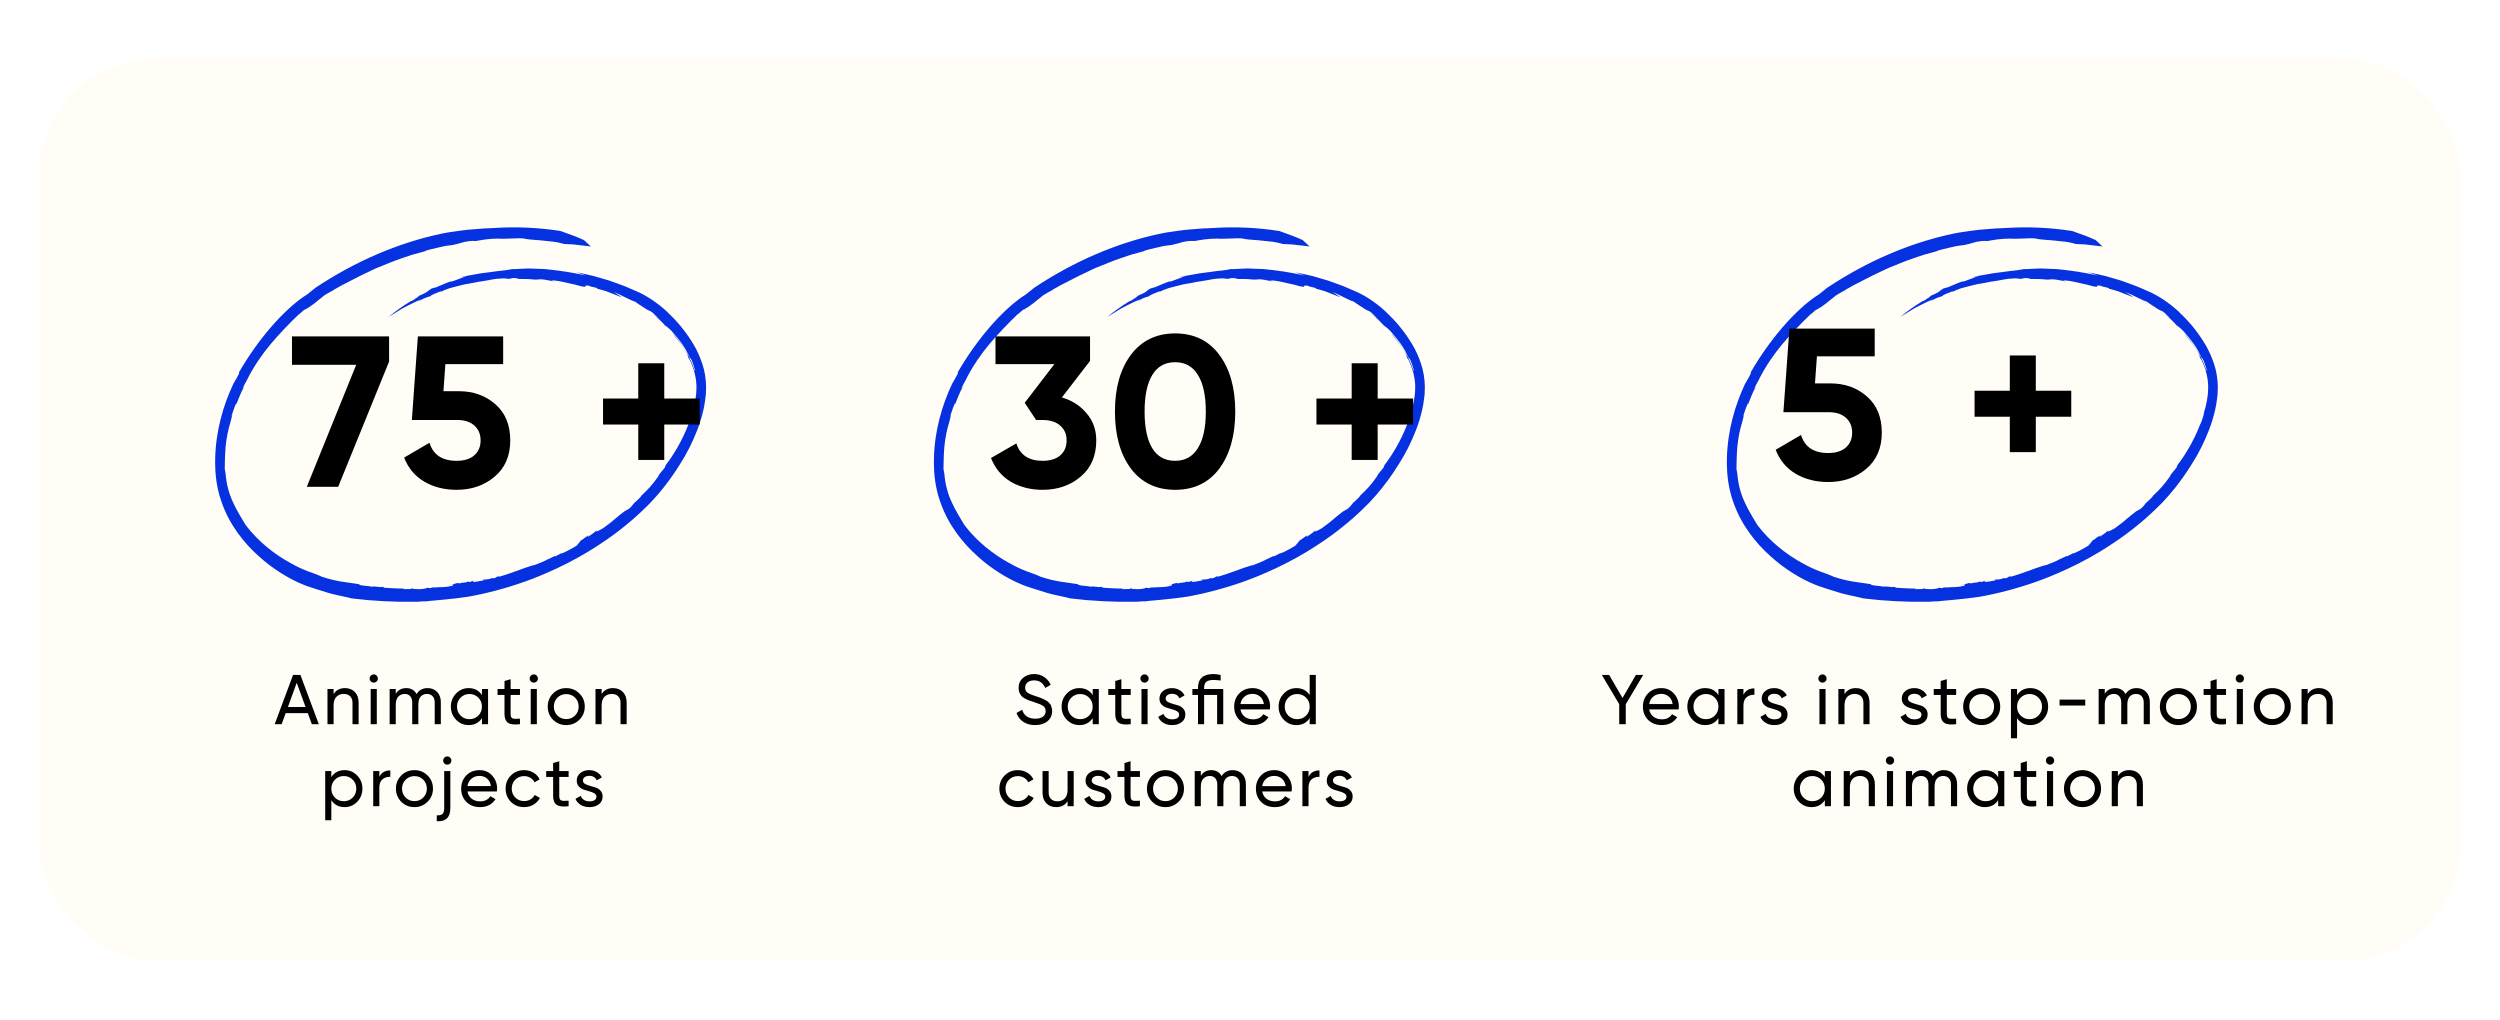 <?xml version="1.0" encoding="UTF-8"?> <svg xmlns="http://www.w3.org/2000/svg" width="640" height="261" viewBox="0 0 640 261" fill="none"> <g filter="url(#filter0_d)"> <rect x="10" y="15" width="620" height="231" rx="30" fill="#FFFDF6"></rect> </g> <path d="M79.828 185.388L78.802 182.562H73.132L72.106 185.388H70.323L75.022 172.788H76.912L81.609 185.388H79.828ZM73.707 180.996H78.225L75.957 174.786L73.707 180.996ZM88.316 176.154C89.372 176.154 90.218 176.49 90.854 177.162C91.49 177.822 91.808 178.722 91.808 179.862V185.388H90.242V179.952C90.242 179.22 90.044 178.656 89.648 178.26C89.252 177.852 88.706 177.648 88.01 177.648C87.23 177.648 86.6 177.894 86.12 178.386C85.64 178.866 85.4 179.61 85.4 180.618V185.388H83.834V176.388H85.4V177.684C86.036 176.664 87.008 176.154 88.316 176.154ZM95.686 174.75C95.386 174.75 95.134 174.648 94.93 174.444C94.726 174.24 94.624 173.994 94.624 173.706C94.624 173.418 94.726 173.172 94.93 172.968C95.134 172.752 95.386 172.644 95.686 172.644C95.974 172.644 96.22 172.752 96.424 172.968C96.628 173.172 96.73 173.418 96.73 173.706C96.73 173.994 96.628 174.24 96.424 174.444C96.22 174.648 95.974 174.75 95.686 174.75ZM94.894 185.388V176.388H96.46V185.388H94.894ZM109.469 176.154C110.477 176.154 111.293 176.484 111.917 177.144C112.541 177.792 112.853 178.674 112.853 179.79V185.388H111.287V179.844C111.287 179.148 111.107 178.608 110.747 178.224C110.387 177.84 109.907 177.648 109.307 177.648C108.635 177.648 108.095 177.876 107.687 178.332C107.291 178.776 107.093 179.46 107.093 180.384V185.388H105.527V179.844C105.527 179.148 105.353 178.608 105.005 178.224C104.669 177.84 104.207 177.648 103.619 177.648C102.959 177.648 102.407 177.876 101.963 178.332C101.531 178.788 101.315 179.472 101.315 180.384V185.388H99.749V176.388H101.315V177.594C101.927 176.634 102.821 176.154 103.997 176.154C105.209 176.154 106.091 176.664 106.643 177.684C107.267 176.664 108.209 176.154 109.469 176.154ZM123.377 176.388H124.943V185.388H123.377V183.84C122.597 185.028 121.463 185.622 119.975 185.622C118.715 185.622 117.641 185.166 116.753 184.254C115.865 183.33 115.421 182.208 115.421 180.888C115.421 179.568 115.865 178.452 116.753 177.54C117.641 176.616 118.715 176.154 119.975 176.154C121.463 176.154 122.597 176.748 123.377 177.936V176.388ZM120.173 184.11C121.085 184.11 121.847 183.804 122.459 183.192C123.071 182.568 123.377 181.8 123.377 180.888C123.377 179.976 123.071 179.214 122.459 178.602C121.847 177.978 121.085 177.666 120.173 177.666C119.273 177.666 118.517 177.978 117.905 178.602C117.293 179.214 116.987 179.976 116.987 180.888C116.987 181.8 117.293 182.568 117.905 183.192C118.517 183.804 119.273 184.11 120.173 184.11ZM133.111 177.9H130.717V182.778C130.717 183.222 130.801 183.54 130.969 183.732C131.149 183.912 131.419 184.008 131.779 184.02C132.139 184.02 132.583 184.008 133.111 183.984V185.388C131.743 185.568 130.741 185.46 130.105 185.064C129.469 184.656 129.151 183.894 129.151 182.778V177.9H127.369V176.388H129.151V174.336L130.717 173.868V176.388H133.111V177.9ZM136.657 174.75C136.357 174.75 136.105 174.648 135.901 174.444C135.697 174.24 135.595 173.994 135.595 173.706C135.595 173.418 135.697 173.172 135.901 172.968C136.105 172.752 136.357 172.644 136.657 172.644C136.945 172.644 137.191 172.752 137.395 172.968C137.599 173.172 137.701 173.418 137.701 173.706C137.701 173.994 137.599 174.24 137.395 174.444C137.191 174.648 136.945 174.75 136.657 174.75ZM135.865 185.388V176.388H137.431V185.388H135.865ZM148.316 184.254C147.392 185.166 146.27 185.622 144.95 185.622C143.63 185.622 142.508 185.166 141.584 184.254C140.672 183.342 140.216 182.22 140.216 180.888C140.216 179.556 140.672 178.434 141.584 177.522C142.508 176.61 143.63 176.154 144.95 176.154C146.27 176.154 147.392 176.61 148.316 177.522C149.24 178.434 149.702 179.556 149.702 180.888C149.702 182.22 149.24 183.342 148.316 184.254ZM144.95 184.092C145.85 184.092 146.606 183.786 147.218 183.174C147.83 182.562 148.136 181.8 148.136 180.888C148.136 179.976 147.83 179.214 147.218 178.602C146.606 177.99 145.85 177.684 144.95 177.684C144.062 177.684 143.312 177.99 142.7 178.602C142.088 179.214 141.782 179.976 141.782 180.888C141.782 181.8 142.088 182.562 142.7 183.174C143.312 183.786 144.062 184.092 144.95 184.092ZM156.93 176.154C157.986 176.154 158.832 176.49 159.468 177.162C160.104 177.822 160.422 178.722 160.422 179.862V185.388H158.856V179.952C158.856 179.22 158.658 178.656 158.262 178.26C157.866 177.852 157.32 177.648 156.624 177.648C155.844 177.648 155.214 177.894 154.734 178.386C154.254 178.866 154.014 179.61 154.014 180.618V185.388H152.448V176.388H154.014V177.684C154.65 176.664 155.622 176.154 156.93 176.154ZM88.222 197.154C89.482 197.154 90.556 197.616 91.444 198.54C92.332 199.452 92.776 200.568 92.776 201.888C92.776 203.208 92.332 204.33 91.444 205.254C90.556 206.166 89.482 206.622 88.222 206.622C86.734 206.622 85.6 206.028 84.82 204.84V209.988H83.254V197.388H84.82V198.936C85.6 197.748 86.734 197.154 88.222 197.154ZM88.024 205.11C88.924 205.11 89.68 204.804 90.292 204.192C90.904 203.568 91.21 202.8 91.21 201.888C91.21 200.976 90.904 200.214 90.292 199.602C89.68 198.978 88.924 198.666 88.024 198.666C87.112 198.666 86.35 198.978 85.738 199.602C85.126 200.214 84.82 200.976 84.82 201.888C84.82 202.8 85.126 203.568 85.738 204.192C86.35 204.804 87.112 205.11 88.024 205.11ZM97.11 198.9C97.626 197.784 98.562 197.226 99.918 197.226V198.864C99.15 198.828 98.49 199.032 97.938 199.476C97.386 199.92 97.11 200.634 97.11 201.618V206.388H95.544V197.388H97.11V198.9ZM109.455 205.254C108.531 206.166 107.409 206.622 106.089 206.622C104.769 206.622 103.647 206.166 102.723 205.254C101.811 204.342 101.355 203.22 101.355 201.888C101.355 200.556 101.811 199.434 102.723 198.522C103.647 197.61 104.769 197.154 106.089 197.154C107.409 197.154 108.531 197.61 109.455 198.522C110.379 199.434 110.841 200.556 110.841 201.888C110.841 203.22 110.379 204.342 109.455 205.254ZM106.089 205.092C106.989 205.092 107.745 204.786 108.357 204.174C108.969 203.562 109.275 202.8 109.275 201.888C109.275 200.976 108.969 200.214 108.357 199.602C107.745 198.99 106.989 198.684 106.089 198.684C105.201 198.684 104.451 198.99 103.839 199.602C103.227 200.214 102.921 200.976 102.921 201.888C102.921 202.8 103.227 203.562 103.839 204.174C104.451 204.786 105.201 205.092 106.089 205.092ZM114.511 195.75C114.211 195.75 113.959 195.648 113.755 195.444C113.551 195.24 113.449 194.994 113.449 194.706C113.449 194.418 113.551 194.172 113.755 193.968C113.959 193.752 114.211 193.644 114.511 193.644C114.799 193.644 115.045 193.752 115.249 193.968C115.453 194.172 115.555 194.418 115.555 194.706C115.555 194.994 115.453 195.24 115.249 195.444C115.045 195.648 114.799 195.75 114.511 195.75ZM113.719 206.928V197.388H115.285V206.928C115.285 208.092 114.991 208.95 114.403 209.502C113.815 210.066 112.951 210.306 111.811 210.222V208.71C112.471 208.77 112.951 208.662 113.251 208.386C113.563 208.11 113.719 207.624 113.719 206.928ZM119.663 202.608C119.819 203.412 120.185 204.036 120.761 204.48C121.349 204.924 122.069 205.146 122.921 205.146C124.109 205.146 124.973 204.708 125.513 203.832L126.845 204.588C125.969 205.944 124.649 206.622 122.885 206.622C121.457 206.622 120.293 206.178 119.393 205.29C118.505 204.39 118.061 203.256 118.061 201.888C118.061 200.532 118.499 199.404 119.375 198.504C120.251 197.604 121.385 197.154 122.777 197.154C124.097 197.154 125.171 197.622 125.999 198.558C126.839 199.482 127.259 200.598 127.259 201.906C127.259 202.134 127.241 202.368 127.205 202.608H119.663ZM122.777 198.63C121.937 198.63 121.241 198.87 120.689 199.35C120.137 199.818 119.795 200.448 119.663 201.24H125.675C125.543 200.388 125.207 199.74 124.667 199.296C124.127 198.852 123.497 198.63 122.777 198.63ZM134.171 206.622C132.815 206.622 131.687 206.172 130.787 205.272C129.887 204.36 129.437 203.232 129.437 201.888C129.437 200.544 129.887 199.422 130.787 198.522C131.687 197.61 132.815 197.154 134.171 197.154C135.059 197.154 135.857 197.37 136.565 197.802C137.273 198.222 137.801 198.792 138.149 199.512L136.835 200.268C136.607 199.788 136.253 199.404 135.773 199.116C135.305 198.828 134.771 198.684 134.171 198.684C133.271 198.684 132.515 198.99 131.903 199.602C131.303 200.214 131.003 200.976 131.003 201.888C131.003 202.788 131.303 203.544 131.903 204.156C132.515 204.768 133.271 205.074 134.171 205.074C134.771 205.074 135.311 204.936 135.791 204.66C136.271 204.372 136.637 203.988 136.889 203.508L138.221 204.282C137.837 204.99 137.285 205.56 136.565 205.992C135.845 206.412 135.047 206.622 134.171 206.622ZM145.563 198.9H143.169V203.778C143.169 204.222 143.253 204.54 143.421 204.732C143.601 204.912 143.871 205.008 144.231 205.02C144.591 205.02 145.035 205.008 145.563 204.984V206.388C144.195 206.568 143.193 206.46 142.557 206.064C141.921 205.656 141.603 204.894 141.603 203.778V198.9H139.821V197.388H141.603V195.336L143.169 194.868V197.388H145.563V198.9ZM149.228 199.818C149.228 200.166 149.402 200.448 149.75 200.664C150.098 200.868 150.518 201.036 151.01 201.168C151.502 201.288 151.994 201.432 152.486 201.6C152.978 201.756 153.398 202.032 153.746 202.428C154.094 202.812 154.268 203.31 154.268 203.922C154.268 204.738 153.95 205.392 153.314 205.884C152.69 206.376 151.886 206.622 150.902 206.622C150.026 206.622 149.276 206.43 148.652 206.046C148.028 205.662 147.584 205.152 147.32 204.516L148.67 203.742C148.814 204.174 149.084 204.516 149.48 204.768C149.876 205.02 150.35 205.146 150.902 205.146C151.418 205.146 151.844 205.05 152.18 204.858C152.516 204.654 152.684 204.342 152.684 203.922C152.684 203.574 152.51 203.298 152.162 203.094C151.814 202.878 151.394 202.71 150.902 202.59C150.41 202.458 149.918 202.308 149.426 202.14C148.934 201.972 148.514 201.696 148.166 201.312C147.818 200.928 147.644 200.436 147.644 199.836C147.644 199.056 147.944 198.414 148.544 197.91C149.156 197.406 149.918 197.154 150.83 197.154C151.562 197.154 152.21 197.322 152.774 197.658C153.35 197.982 153.782 198.438 154.07 199.026L152.756 199.764C152.432 198.996 151.79 198.612 150.83 198.612C150.386 198.612 150.008 198.72 149.696 198.936C149.384 199.14 149.228 199.434 149.228 199.818Z" fill="black"></path> <path d="M179.782 93.121C179.202 91.371 178.467 89.734 177.592 88.247C175.869 85.37 173.872 82.826 171.648 80.675C170.428 79.416 169.128 78.301 167.761 77.343C166.594 76.497 165.384 75.754 164.139 75.119L163.623 74.865L163.116 74.643L162.087 74.197L160.011 73.297C158.604 72.757 157.168 72.255 155.816 71.777L152.016 70.672C149.71 70.144 148.016 69.764 147.533 69.712C148.353 69.958 149.162 70.267 149.972 70.538C145.997 69.626 143.034 69.266 140.219 68.958C139.522 68.856 138.83 68.852 138.11 68.835L135.961 68.746L135.41 68.728L134.847 68.745L133.686 68.795C132.896 68.831 132.07 68.868 131.197 68.922L131.586 68.858C131.079 68.828 130.676 69.035 129.003 69.23C128.584 69.299 128.084 69.339 127.484 69.395C126.884 69.451 126.181 69.585 125.358 69.683L124.002 69.859C123.524 69.937 123.01 69.96 122.465 70.083L118.732 70.757L118.731 70.724C118.35 70.88 117.963 70.999 117.573 71.079C118.221 70.93 118.867 70.758 119.518 70.679C118.94 70.835 118.406 71.059 117.814 71.293C117.222 71.526 116.602 71.764 115.838 72.017C115.495 72.096 115.387 72.091 115.351 72.045C114.722 72.228 114.105 72.527 113.486 72.774L111.629 73.549C111.239 73.655 110.844 73.725 110.459 73.872C109.355 74.523 109.943 74.605 106.908 75.898C107.504 75.748 107.135 75.936 106.683 76.231C106.232 76.526 105.689 76.864 105.884 76.804C105.731 76.862 105.381 77.018 105.102 77.139C103.162 78.308 101.273 79.648 99.448 81.15L103.06 78.935C104.031 78.405 105.076 77.909 105.984 77.454C106.438 77.234 106.858 77.02 107.229 76.86L108.159 76.515C106.913 77.081 106.763 77.214 106.97 77.124C107.177 77.033 107.769 76.795 108.021 76.707L108.171 76.564C109.665 75.891 109.696 76.042 110.443 75.722C110.443 75.722 110.416 75.726 110.391 75.702L110.3 75.769C110.225 75.781 110.264 75.737 110.338 75.682C110.313 75.658 110.376 75.601 110.78 75.412L110.706 75.462C111.082 75.267 111.464 75.101 111.851 74.964L112.872 74.566L112.905 74.688C113.445 74.4 113.997 74.161 114.557 73.975C114.982 73.813 115.412 73.682 115.844 73.58L117.282 73.208L118.734 72.847C119.206 72.723 119.668 72.694 120.107 72.589C120.949 72.451 121.643 72.337 122.019 72.233C122.395 72.129 122.809 72.103 123.232 72.034C123.655 71.964 124.094 71.892 124.548 71.818C125.452 71.669 126.4 71.438 127.359 71.356C130.41 71.109 128.887 71.406 130.415 71.376C132.32 71.275 130.029 71.256 130.794 71.173C131.558 71.16 132.315 71.242 133.078 71.268C131.748 71.317 132.466 71.368 132.707 71.427C133.201 71.416 133.745 71.426 134.34 71.427L135.209 71.439L136.052 71.498C136.823 71.601 137.604 71.597 138.384 71.487L139.256 71.569C139.51 71.602 139.729 71.646 139.925 71.68L140.824 71.852C141.292 71.944 141.571 72.006 142.134 72.069C141.757 72.001 141.383 71.906 141.015 71.783C142.063 72.01 141.521 71.808 141.093 71.733C141.498 71.746 142.222 71.838 143.082 71.965C143.941 72.092 144.925 72.362 145.875 72.568L147.251 72.869L148.423 73.184C148.832 73.326 149.256 73.398 149.684 73.4L149.686 73.451C150.093 73.323 149.535 72.978 150.666 73.121L151.369 73.391L152.489 73.63C153.194 73.927 152.845 73.867 152.847 73.895C153.298 74.004 153.794 74.139 154.313 74.293C154.832 74.448 155.384 74.588 155.931 74.841L159.234 76.14C158.522 75.656 157.811 75.199 157.099 74.729C158.901 75.453 162.023 77.21 162.432 77.142C162.787 77.352 163.101 77.587 163.425 77.82C165.087 78.91 165.654 79.306 166.016 79.444C166.413 79.559 166.786 79.773 167.118 80.075C167.639 80.535 168.141 81.026 168.639 81.517C168.116 81.086 167.586 80.666 167.047 80.27C167.835 80.916 168.364 81.403 168.843 81.855C169.323 82.307 169.761 82.776 170.324 83.407C170.274 83.36 170.23 83.304 170.192 83.24L170.404 83.436C171.143 83.937 171.825 84.572 172.432 85.325C173.12 86.152 173.738 86.85 174.402 87.76C175.218 88.864 175.931 90.103 176.526 91.452C176.708 91.671 176.891 91.904 177.053 92.136C177.397 92.992 177.692 93.886 177.933 94.811L177.812 94.883C177.58 94.103 177.306 93.352 176.991 92.635C176.6 91.752 176.166 90.908 175.691 90.109C174.705 88.49 173.611 87.002 172.421 85.661L172.346 85.673C172.964 86.38 173.609 87.162 174.17 87.916C174.674 88.566 175.148 89.258 175.589 89.99C175.782 90.355 175.955 90.739 176.108 91.14C176.199 91.412 176.219 91.554 176.076 91.366C176.245 91.616 176.419 91.865 176.575 92.13C177.144 93.292 177.598 94.558 177.923 95.898C178.14 96.796 178.265 97.738 178.297 98.698C178.309 99.159 178.298 99.622 178.265 100.085C178.248 100.332 178.25 100.557 178.217 100.844C178.185 101.132 178.143 101.383 178.104 101.676C178.07 101.983 178.024 102.289 177.966 102.591C177.896 102.916 177.824 103.257 177.749 103.614C177.708 103.794 177.671 103.983 177.627 104.174L177.462 104.76C177.343 105.16 177.234 105.592 177.093 106.042C177.178 105.845 177.246 105.637 177.327 105.435C176.967 106.904 176.474 108.357 176.225 108.68C175.411 110.782 174.452 112.783 173.362 114.652C173.111 115.107 172.841 115.527 172.585 115.936C172.329 116.344 172.086 116.746 171.832 117.112C171.323 117.834 170.873 118.51 170.436 119.042L170.193 119.688C169.678 120.454 168.693 121.297 168.579 121.865L167.43 123.431C166.737 124.324 165.999 125.151 165.223 125.903V125.903L164.995 126.09L165.012 126.088C163.076 127.928 165.115 126.221 162.871 128.319C162.087 128.851 162.17 129.261 161.048 130.225C160.64 130.471 160.22 130.694 159.808 130.931C159.281 131.319 158.88 131.657 158.508 131.953C158.137 132.249 157.81 132.537 157.455 132.826C157.101 133.114 156.721 133.477 156.229 133.854C155.736 134.231 155.146 134.68 154.377 135.23C152.844 136.144 152.052 136.387 152.978 135.53C151.694 136.68 152.418 136.124 150.633 137.367C150.32 137.418 150.509 137.293 150.889 136.953C149.226 137.823 149.92 137.686 148.675 138.379C148.378 138.853 148.025 139.256 147.632 139.57L148.132 139.356L147.121 139.992C146.783 140.198 146.425 140.393 146.063 140.588C145.317 141.009 144.559 141.378 143.791 141.694L143.831 141.566L142.175 142.42L142.043 142.343L139.668 143.447L140.009 143.335C139.457 143.623 137.601 144.398 136.526 144.767L136.554 144.678C133.505 145.582 131.056 146.727 127.476 147.742L127.931 147.465C126.696 147.635 127.62 147.789 126.158 148.095L126.068 147.926C124.813 148.513 124.408 148.265 123.521 148.387L123.952 148.537L122.281 148.863C120.443 149.165 121.139 148.773 121.398 148.59L120.16 149.028L119.904 148.858C119.005 149.288 118.989 148.976 117.397 149.378C117.259 149.316 117.663 149.203 117.118 149.255C116.243 149.506 115.362 149.698 114.486 149.922L116.077 149.581L115.89 149.926C114.232 150.386 113.635 150.193 112.45 150.388L113.266 150.211C112.22 150.379 111.172 150.431 110.131 150.364C110.478 150.401 110.986 150.459 110.201 150.55C109.625 150.602 109.889 150.456 109.346 150.456C109.213 150.675 107.818 150.899 106.559 150.815C106.557 150.787 106.605 150.755 106.687 150.732C106.342 150.802 105.995 150.824 105.651 150.799L105.987 150.551L104.905 150.809C104.189 150.743 103.134 150.912 103.238 150.749L103.647 150.682C102.74 150.671 101.836 150.66 100.934 150.606C100.033 150.552 99.129 150.531 98.229 150.439L98.169 150.242C97.614 150.319 97.058 150.308 96.513 150.208C95.871 150.14 95.317 150.057 95.387 150.234C94.889 150.085 93.886 150.01 93.09 149.92C92.294 149.83 91.696 149.679 92.037 149.562C88.501 148.987 86.547 149.002 82.39 147.641C82.037 147.468 81.515 147.235 80.893 147.003C80.271 146.772 79.531 146.536 78.813 146.25C77.355 145.694 75.928 145.02 74.538 144.231C72.391 143.08 70.326 141.691 68.361 140.077C67.437 139.322 66.547 138.495 65.634 137.578C64.657 136.597 63.731 135.526 62.863 134.373C62.37 133.514 61.793 132.622 61.232 131.624C60.627 130.598 60.071 129.519 59.567 128.393C58.575 126.261 57.956 123.826 57.752 121.262C57.68 120.86 57.597 120.46 57.532 120.048C57.573 118.472 57.563 116.505 57.757 114.373C57.962 112.157 58.398 109.972 59.052 107.887C59.154 107.354 59.262 106.96 59.347 106.66C59.431 106.359 59.478 106.168 59.511 106.045C59.45 106.234 59.337 106.511 59.235 106.561C59.611 105.371 60.445 102.988 60.529 103.252L60.431 103.554C60.433 103.62 60.539 103.429 60.674 103.096C60.809 102.764 60.986 102.27 61.203 101.75C61.578 100.765 62.02 99.827 62.524 98.949C62.362 99.126 62.211 99.311 62.056 99.496C62.39 98.802 62.764 98.139 63.122 97.441C63.029 97.63 62.951 97.822 62.862 98.015C63.824 95.995 64.912 94.087 66.114 92.312C67.117 90.826 68.179 89.415 69.292 88.083C70.37 86.798 71.471 85.583 72.68 84.304C73.889 83.025 75.206 81.676 76.76 80.213C76.382 80.684 76.684 80.385 77.097 79.994C77.51 79.602 78.061 79.14 78.152 79.233C78.591 78.987 78.985 78.734 79.382 78.467C79.779 78.2 80.165 77.92 80.531 77.635C81.263 77.045 81.945 76.463 82.639 75.94C82.639 75.94 82.638 75.903 82.721 75.828C82.926 75.691 83.131 75.549 83.341 75.426L83.972 75.054L85.232 74.316C83.823 75.539 86.963 72.961 85.664 74.067L86.925 73.357L87.57 72.988L88.248 72.651L90.994 71.232C91.924 70.713 92.9 70.304 93.879 69.819L95.361 69.106C95.857 68.879 96.355 68.628 96.866 68.436C98.908 67.631 100.946 66.723 103.028 66.057L104.577 65.53L105.348 65.267L106.12 65.046L109.175 64.211L108.812 64.219C109.837 63.915 110.978 63.652 112.061 63.399C113.144 63.146 114.171 62.902 114.954 62.84C116.52 62.719 118.349 62.033 118.956 61.915C120.447 61.581 121.828 61.664 121.664 61.728C122.517 61.589 123.353 61.409 124.273 61.3C125.247 61.178 126.315 61.078 127.585 61.076C128.064 61.13 128.548 61.143 129.032 61.115C129.724 61.11 130.564 61.08 131.379 61.05C132.194 61.019 132.991 60.964 133.581 61.012C134.171 61.061 134.557 61.101 134.571 61.188L134.602 61.183C136.207 61.418 137.785 61.431 139.378 61.635C140.177 61.715 140.983 61.794 141.811 61.893C142.224 61.933 142.633 62.026 143.049 62.117C143.464 62.209 143.884 62.309 144.307 62.418C144.245 62.433 144.183 62.443 144.121 62.449L145.903 62.532L146.798 62.578L147.684 62.681L151.251 63.092L149.48 61.447L148 60.816C147.504 60.606 147.01 60.391 146.505 60.23L143.501 59.139C137.893 58.257 132.213 57.999 126.516 58.366L124.79 58.453L123.939 58.475L123.088 58.549L119.671 58.823C118.537 58.929 117.4 59.13 116.265 59.279L114.545 59.528C113.978 59.621 113.409 59.748 112.829 59.862C101.786 62.232 90.968 66.889 80.755 73.67L78.65 75.364C77.846 75.853 77.061 76.402 76.297 77.01C75.509 77.609 74.718 78.298 73.935 79.019C72.323 80.499 70.773 82.108 69.294 83.835C66.323 87.285 63.607 91.128 61.188 95.301L61.221 95.592C60.758 96.516 60.26 97.408 59.731 98.266C59.07 99.675 58.465 101.128 57.918 102.619C57.37 104.126 56.894 105.675 56.493 107.255C56.086 108.848 55.761 110.472 55.521 112.113C55.424 112.938 55.306 113.76 55.24 114.584C55.175 115.408 55.102 116.242 55.102 117.069L55.078 118.294C55.074 118.708 55.112 119.116 55.105 119.53C55.099 119.945 55.14 120.347 55.157 120.767L55.262 122.018C55.44 123.668 55.747 125.276 56.176 126.816C57.047 129.807 58.286 132.547 59.841 134.926C60.586 136.094 61.386 137.194 62.235 138.221C63.074 139.245 63.946 140.199 64.85 141.081C65.754 141.963 66.674 142.794 67.608 143.574C68.548 144.359 69.501 145.08 70.467 145.736C72.382 147.063 74.371 148.201 76.419 149.143C76.927 149.372 77.438 149.589 77.951 149.793L78.725 150.08L79.486 150.331C80.496 150.663 81.494 151.016 82.498 151.288C82.878 151.428 83.459 151.6 84.136 151.808C84.812 152.017 85.59 152.171 86.356 152.355C87.121 152.54 87.882 152.688 88.524 152.831C89.167 152.975 89.695 153.109 89.996 153.186C95.423 153.856 100.891 154.141 106.376 154.04L106.173 154.073C107.019 154.033 107.862 154.002 108.71 153.924C108.814 153.935 108.829 153.961 108.747 153.984C109.461 153.867 110.28 153.826 111.158 153.734C112.036 153.641 112.981 153.561 113.939 153.474L116.843 153.162L119.616 152.782L119.414 152.839C124.442 151.957 129.444 150.637 134.388 148.886C135.604 148.419 136.825 148.016 138.028 147.49L139.833 146.723L141.626 145.922L142.522 145.516L143.411 145.084L145.184 144.214L146.944 143.277L147.824 142.813L148.695 142.313C151.025 141.014 153.308 139.526 155.571 137.97C157.834 136.414 160.037 134.648 162.207 132.779L163.83 131.309C164.371 130.835 164.884 130.29 165.413 129.785L166.204 129.012L166.983 128.189C167.506 127.633 168.005 127.081 168.506 126.487C170.521 124.14 172.393 121.571 174.1 118.807C175.817 116.131 177.298 113.196 178.508 110.067C179.157 108.388 179.689 106.637 180.098 104.84C180.306 103.898 180.465 102.943 180.576 101.979L180.66 101.242L180.699 100.874L180.715 100.5C180.728 99.995 180.745 99.494 180.762 98.989C180.727 96.939 180.394 94.945 179.782 93.121V93.121Z" fill="#0531E0"></path> <path d="M74.746 86.123H99.606V92.558L86.571 124.623H78.541L91.191 93.383H74.746V86.123ZM117.479 100.148C121.182 100.148 124.299 101.267 126.829 103.503C129.359 105.703 130.624 108.783 130.624 112.743C130.624 116.703 129.286 119.802 126.609 122.038C123.969 124.275 120.724 125.393 116.874 125.393C113.757 125.393 111.007 124.697 108.624 123.303C106.241 121.91 104.517 119.857 103.454 117.143L109.944 113.348C110.897 116.428 113.207 117.968 116.874 117.968C118.817 117.968 120.321 117.51 121.384 116.593C122.484 115.64 123.034 114.357 123.034 112.743C123.034 111.167 122.502 109.902 121.439 108.948C120.376 107.995 118.927 107.518 117.094 107.518H105.434L106.974 86.123H128.809V93.218H114.014L113.519 100.148H117.479ZM179.126 102.018V108.673H170.051V117.748H163.396V108.673H154.376V102.018H163.396V92.998H170.051V102.018H179.126Z" fill="black"></path> <path d="M264.989 185.624C263.813 185.624 262.805 185.348 261.965 184.796C261.137 184.244 260.555 183.488 260.219 182.528L261.659 181.7C262.151 183.224 263.273 183.986 265.025 183.986C265.889 183.986 266.549 183.812 267.005 183.464C267.461 183.104 267.689 182.63 267.689 182.042C267.689 181.442 267.461 180.992 267.005 180.692C266.549 180.392 265.787 180.074 264.719 179.738C264.191 179.57 263.789 179.438 263.513 179.342C263.237 179.234 262.889 179.078 262.469 178.874C262.061 178.658 261.755 178.442 261.551 178.226C261.347 177.998 261.161 177.704 260.993 177.344C260.837 176.984 260.759 176.576 260.759 176.12C260.759 175.028 261.143 174.164 261.911 173.528C262.679 172.88 263.615 172.556 264.719 172.556C265.715 172.556 266.579 172.808 267.311 173.312C268.055 173.816 268.613 174.482 268.985 175.31L267.581 176.12C267.041 174.824 266.087 174.176 264.719 174.176C264.035 174.176 263.483 174.344 263.063 174.68C262.643 175.016 262.433 175.472 262.433 176.048C262.433 176.6 262.631 177.02 263.027 177.308C263.423 177.596 264.107 177.896 265.079 178.208C265.427 178.316 265.673 178.394 265.817 178.442C265.961 178.49 266.183 178.574 266.483 178.694C266.795 178.814 267.023 178.91 267.167 178.982C267.311 179.054 267.503 179.156 267.743 179.288C267.995 179.42 268.181 179.546 268.301 179.666C268.421 179.786 268.559 179.936 268.715 180.116C268.883 180.284 269.003 180.458 269.075 180.638C269.147 180.818 269.207 181.028 269.255 181.268C269.315 181.496 269.345 181.742 269.345 182.006C269.345 183.11 268.943 183.992 268.139 184.652C267.335 185.3 266.285 185.624 264.989 185.624ZM279.728 176.39H281.294V185.39H279.728V183.842C278.948 185.03 277.814 185.624 276.326 185.624C275.066 185.624 273.992 185.168 273.104 184.256C272.216 183.332 271.772 182.21 271.772 180.89C271.772 179.57 272.216 178.454 273.104 177.542C273.992 176.618 275.066 176.156 276.326 176.156C277.814 176.156 278.948 176.75 279.728 177.938V176.39ZM276.524 184.112C277.436 184.112 278.198 183.806 278.81 183.194C279.422 182.57 279.728 181.802 279.728 180.89C279.728 179.978 279.422 179.216 278.81 178.604C278.198 177.98 277.436 177.668 276.524 177.668C275.624 177.668 274.868 177.98 274.256 178.604C273.644 179.216 273.338 179.978 273.338 180.89C273.338 181.802 273.644 182.57 274.256 183.194C274.868 183.806 275.624 184.112 276.524 184.112ZM289.463 177.902H287.069V182.78C287.069 183.224 287.153 183.542 287.321 183.734C287.501 183.914 287.771 184.01 288.131 184.022C288.491 184.022 288.935 184.01 289.463 183.986V185.39C288.095 185.57 287.093 185.462 286.457 185.066C285.821 184.658 285.503 183.896 285.503 182.78V177.902H283.721V176.39H285.503V174.338L287.069 173.87V176.39H289.463V177.902ZM293.009 174.752C292.709 174.752 292.457 174.65 292.253 174.446C292.049 174.242 291.947 173.996 291.947 173.708C291.947 173.42 292.049 173.174 292.253 172.97C292.457 172.754 292.709 172.646 293.009 172.646C293.297 172.646 293.543 172.754 293.747 172.97C293.951 173.174 294.053 173.42 294.053 173.708C294.053 173.996 293.951 174.242 293.747 174.446C293.543 174.65 293.297 174.752 293.009 174.752ZM292.217 185.39V176.39H293.783V185.39H292.217ZM298.404 178.82C298.404 179.168 298.578 179.45 298.926 179.666C299.274 179.87 299.694 180.038 300.186 180.17C300.678 180.29 301.17 180.434 301.662 180.602C302.154 180.758 302.574 181.034 302.922 181.43C303.27 181.814 303.444 182.312 303.444 182.924C303.444 183.74 303.126 184.394 302.49 184.886C301.866 185.378 301.062 185.624 300.078 185.624C299.202 185.624 298.452 185.432 297.828 185.048C297.204 184.664 296.76 184.154 296.496 183.518L297.846 182.744C297.99 183.176 298.26 183.518 298.656 183.77C299.052 184.022 299.526 184.148 300.078 184.148C300.594 184.148 301.02 184.052 301.356 183.86C301.692 183.656 301.86 183.344 301.86 182.924C301.86 182.576 301.686 182.3 301.338 182.096C300.99 181.88 300.57 181.712 300.078 181.592C299.586 181.46 299.094 181.31 298.602 181.142C298.11 180.974 297.69 180.698 297.342 180.314C296.994 179.93 296.82 179.438 296.82 178.838C296.82 178.058 297.12 177.416 297.72 176.912C298.332 176.408 299.094 176.156 300.006 176.156C300.738 176.156 301.386 176.324 301.95 176.66C302.526 176.984 302.958 177.44 303.246 178.028L301.932 178.766C301.608 177.998 300.966 177.614 300.006 177.614C299.562 177.614 299.184 177.722 298.872 177.938C298.56 178.142 298.404 178.436 298.404 178.82ZM313.151 176.39V185.39H311.585V177.902H308.255V185.39H306.689V177.902H305.249V176.39H306.689V176.12C306.689 173.744 308.003 172.556 310.631 172.556C311.123 172.556 311.741 172.634 312.485 172.79V174.212C311.753 174.116 311.135 174.068 310.631 174.068C309.815 174.068 309.215 174.224 308.831 174.536C308.447 174.836 308.255 175.364 308.255 176.12V176.39H313.151ZM317.548 181.61C317.704 182.414 318.07 183.038 318.646 183.482C319.234 183.926 319.954 184.148 320.806 184.148C321.994 184.148 322.858 183.71 323.398 182.834L324.73 183.59C323.854 184.946 322.534 185.624 320.77 185.624C319.342 185.624 318.178 185.18 317.278 184.292C316.39 183.392 315.946 182.258 315.946 180.89C315.946 179.534 316.384 178.406 317.26 177.506C318.136 176.606 319.27 176.156 320.662 176.156C321.982 176.156 323.056 176.624 323.884 177.56C324.724 178.484 325.144 179.6 325.144 180.908C325.144 181.136 325.126 181.37 325.09 181.61H317.548ZM320.662 177.632C319.822 177.632 319.126 177.872 318.574 178.352C318.022 178.82 317.68 179.45 317.548 180.242H323.56C323.428 179.39 323.092 178.742 322.552 178.298C322.012 177.854 321.382 177.632 320.662 177.632ZM335.278 172.79H336.844V185.39H335.278V183.842C334.498 185.03 333.364 185.624 331.876 185.624C330.616 185.624 329.542 185.168 328.654 184.256C327.766 183.332 327.322 182.21 327.322 180.89C327.322 179.57 327.766 178.454 328.654 177.542C329.542 176.618 330.616 176.156 331.876 176.156C333.364 176.156 334.498 176.75 335.278 177.938V172.79ZM332.074 184.112C332.986 184.112 333.748 183.806 334.36 183.194C334.972 182.57 335.278 181.802 335.278 180.89C335.278 179.978 334.972 179.216 334.36 178.604C333.748 177.98 332.986 177.668 332.074 177.668C331.174 177.668 330.418 177.98 329.806 178.604C329.194 179.216 328.888 179.978 328.888 180.89C328.888 181.802 329.194 182.57 329.806 183.194C330.418 183.806 331.174 184.112 332.074 184.112ZM260.575 206.624C259.219 206.624 258.091 206.174 257.191 205.274C256.291 204.362 255.841 203.234 255.841 201.89C255.841 200.546 256.291 199.424 257.191 198.524C258.091 197.612 259.219 197.156 260.575 197.156C261.463 197.156 262.261 197.372 262.969 197.804C263.677 198.224 264.205 198.794 264.553 199.514L263.239 200.27C263.011 199.79 262.657 199.406 262.177 199.118C261.709 198.83 261.175 198.686 260.575 198.686C259.675 198.686 258.919 198.992 258.307 199.604C257.707 200.216 257.407 200.978 257.407 201.89C257.407 202.79 257.707 203.546 258.307 204.158C258.919 204.77 259.675 205.076 260.575 205.076C261.175 205.076 261.715 204.938 262.195 204.662C262.675 204.374 263.041 203.99 263.293 203.51L264.625 204.284C264.241 204.992 263.689 205.562 262.969 205.994C262.249 206.414 261.451 206.624 260.575 206.624ZM273.299 197.39H274.865V206.39H273.299V205.094C272.663 206.114 271.691 206.624 270.383 206.624C269.327 206.624 268.481 206.294 267.845 205.634C267.209 204.962 266.891 204.056 266.891 202.916V197.39H268.457V202.826C268.457 203.558 268.655 204.128 269.051 204.536C269.447 204.932 269.993 205.13 270.689 205.13C271.469 205.13 272.099 204.89 272.579 204.41C273.059 203.918 273.299 203.168 273.299 202.16V197.39ZM279.481 199.82C279.481 200.168 279.655 200.45 280.003 200.666C280.351 200.87 280.771 201.038 281.263 201.17C281.755 201.29 282.247 201.434 282.739 201.602C283.231 201.758 283.651 202.034 283.999 202.43C284.347 202.814 284.521 203.312 284.521 203.924C284.521 204.74 284.203 205.394 283.567 205.886C282.943 206.378 282.139 206.624 281.155 206.624C280.279 206.624 279.529 206.432 278.905 206.048C278.281 205.664 277.837 205.154 277.573 204.518L278.923 203.744C279.067 204.176 279.337 204.518 279.733 204.77C280.129 205.022 280.603 205.148 281.155 205.148C281.671 205.148 282.097 205.052 282.433 204.86C282.769 204.656 282.937 204.344 282.937 203.924C282.937 203.576 282.763 203.3 282.415 203.096C282.067 202.88 281.647 202.712 281.155 202.592C280.663 202.46 280.171 202.31 279.679 202.142C279.187 201.974 278.767 201.698 278.419 201.314C278.071 200.93 277.897 200.438 277.897 199.838C277.897 199.058 278.197 198.416 278.797 197.912C279.409 197.408 280.171 197.156 281.083 197.156C281.815 197.156 282.463 197.324 283.027 197.66C283.603 197.984 284.035 198.44 284.323 199.028L283.009 199.766C282.685 198.998 282.043 198.614 281.083 198.614C280.639 198.614 280.261 198.722 279.949 198.938C279.637 199.142 279.481 199.436 279.481 199.82ZM291.82 198.902H289.426V203.78C289.426 204.224 289.51 204.542 289.678 204.734C289.858 204.914 290.128 205.01 290.488 205.022C290.848 205.022 291.292 205.01 291.82 204.986V206.39C290.452 206.57 289.45 206.462 288.814 206.066C288.178 205.658 287.86 204.896 287.86 203.78V198.902H286.078V197.39H287.86V195.338L289.426 194.87V197.39H291.82V198.902ZM301.713 205.256C300.789 206.168 299.667 206.624 298.347 206.624C297.027 206.624 295.905 206.168 294.981 205.256C294.069 204.344 293.613 203.222 293.613 201.89C293.613 200.558 294.069 199.436 294.981 198.524C295.905 197.612 297.027 197.156 298.347 197.156C299.667 197.156 300.789 197.612 301.713 198.524C302.637 199.436 303.099 200.558 303.099 201.89C303.099 203.222 302.637 204.344 301.713 205.256ZM298.347 205.094C299.247 205.094 300.003 204.788 300.615 204.176C301.227 203.564 301.533 202.802 301.533 201.89C301.533 200.978 301.227 200.216 300.615 199.604C300.003 198.992 299.247 198.686 298.347 198.686C297.459 198.686 296.709 198.992 296.097 199.604C295.485 200.216 295.179 200.978 295.179 201.89C295.179 202.802 295.485 203.564 296.097 204.176C296.709 204.788 297.459 205.094 298.347 205.094ZM315.565 197.156C316.573 197.156 317.389 197.486 318.013 198.146C318.637 198.794 318.949 199.676 318.949 200.792V206.39H317.383V200.846C317.383 200.15 317.203 199.61 316.843 199.226C316.483 198.842 316.003 198.65 315.403 198.65C314.731 198.65 314.191 198.878 313.783 199.334C313.387 199.778 313.189 200.462 313.189 201.386V206.39H311.623V200.846C311.623 200.15 311.449 199.61 311.101 199.226C310.765 198.842 310.303 198.65 309.715 198.65C309.055 198.65 308.503 198.878 308.059 199.334C307.627 199.79 307.411 200.474 307.411 201.386V206.39H305.845V197.39H307.411V198.596C308.023 197.636 308.917 197.156 310.093 197.156C311.305 197.156 312.187 197.666 312.739 198.686C313.363 197.666 314.305 197.156 315.565 197.156ZM323.118 202.61C323.274 203.414 323.64 204.038 324.216 204.482C324.804 204.926 325.524 205.148 326.376 205.148C327.564 205.148 328.428 204.71 328.968 203.834L330.3 204.59C329.424 205.946 328.104 206.624 326.34 206.624C324.912 206.624 323.748 206.18 322.848 205.292C321.96 204.392 321.516 203.258 321.516 201.89C321.516 200.534 321.954 199.406 322.83 198.506C323.706 197.606 324.84 197.156 326.232 197.156C327.552 197.156 328.626 197.624 329.454 198.56C330.294 199.484 330.714 200.6 330.714 201.908C330.714 202.136 330.696 202.37 330.66 202.61H323.118ZM326.232 198.632C325.392 198.632 324.696 198.872 324.144 199.352C323.592 199.82 323.25 200.45 323.118 201.242H329.13C328.998 200.39 328.662 199.742 328.122 199.298C327.582 198.854 326.952 198.632 326.232 198.632ZM334.981 198.902C335.497 197.786 336.433 197.228 337.789 197.228V198.866C337.021 198.83 336.361 199.034 335.809 199.478C335.257 199.922 334.981 200.636 334.981 201.62V206.39H333.415V197.39H334.981V198.902ZM341.237 199.82C341.237 200.168 341.411 200.45 341.759 200.666C342.107 200.87 342.527 201.038 343.019 201.17C343.511 201.29 344.003 201.434 344.495 201.602C344.987 201.758 345.407 202.034 345.755 202.43C346.103 202.814 346.277 203.312 346.277 203.924C346.277 204.74 345.959 205.394 345.323 205.886C344.699 206.378 343.895 206.624 342.911 206.624C342.035 206.624 341.285 206.432 340.661 206.048C340.037 205.664 339.593 205.154 339.329 204.518L340.679 203.744C340.823 204.176 341.093 204.518 341.489 204.77C341.885 205.022 342.359 205.148 342.911 205.148C343.427 205.148 343.853 205.052 344.189 204.86C344.525 204.656 344.693 204.344 344.693 203.924C344.693 203.576 344.519 203.3 344.171 203.096C343.823 202.88 343.403 202.712 342.911 202.592C342.419 202.46 341.927 202.31 341.435 202.142C340.943 201.974 340.523 201.698 340.175 201.314C339.827 200.93 339.653 200.438 339.653 199.838C339.653 199.058 339.953 198.416 340.553 197.912C341.165 197.408 341.927 197.156 342.839 197.156C343.571 197.156 344.219 197.324 344.783 197.66C345.359 197.984 345.791 198.44 346.079 199.028L344.765 199.766C344.441 198.998 343.799 198.614 342.839 198.614C342.395 198.614 342.017 198.722 341.705 198.938C341.393 199.142 341.237 199.436 341.237 199.82Z" fill="black"></path> <path d="M363.782 93.121C363.202 91.371 362.467 89.734 361.592 88.247C359.869 85.37 357.872 82.826 355.648 80.675C354.428 79.416 353.128 78.301 351.761 77.343C350.594 76.497 349.384 75.754 348.139 75.119L347.623 74.865L347.116 74.643L346.087 74.197L344.011 73.297C342.604 72.757 341.168 72.255 339.816 71.777L336.016 70.672C333.71 70.144 332.016 69.764 331.533 69.712C332.353 69.958 333.162 70.267 333.972 70.538C329.997 69.626 327.034 69.266 324.219 68.958C323.522 68.856 322.83 68.852 322.11 68.835L319.961 68.746L319.41 68.728L318.847 68.745L317.687 68.795C316.896 68.831 316.07 68.868 315.197 68.922L315.586 68.858C315.079 68.828 314.676 69.035 313.003 69.23C312.584 69.299 312.084 69.339 311.484 69.395C310.884 69.451 310.181 69.585 309.358 69.683L308.002 69.859C307.524 69.937 307.01 69.96 306.465 70.083L302.732 70.757L302.731 70.724C302.35 70.88 301.963 70.999 301.573 71.079C302.221 70.93 302.867 70.758 303.518 70.679C302.94 70.835 302.406 71.059 301.814 71.293C301.222 71.526 300.602 71.764 299.838 72.017C299.495 72.096 299.387 72.091 299.351 72.045C298.722 72.228 298.105 72.527 297.486 72.774L295.629 73.549C295.239 73.655 294.844 73.725 294.459 73.872C293.355 74.523 293.943 74.605 290.908 75.898C291.504 75.748 291.135 75.936 290.683 76.231C290.232 76.526 289.689 76.864 289.884 76.804C289.731 76.862 289.381 77.018 289.102 77.139C287.162 78.308 285.273 79.648 283.448 81.15L287.06 78.935C288.031 78.405 289.076 77.909 289.984 77.454C290.438 77.234 290.858 77.02 291.229 76.86L292.159 76.515C290.913 77.081 290.763 77.214 290.97 77.124C291.177 77.033 291.769 76.795 292.021 76.707L292.171 76.564C293.665 75.891 293.696 76.042 294.444 75.722C294.444 75.722 294.416 75.726 294.391 75.702L294.3 75.769C294.225 75.781 294.264 75.737 294.338 75.682C294.313 75.658 294.376 75.601 294.78 75.412L294.706 75.462C295.082 75.267 295.464 75.101 295.851 74.964L296.872 74.566L296.905 74.688C297.445 74.399 297.997 74.161 298.557 73.975C298.982 73.813 299.412 73.682 299.844 73.58L301.282 73.208L302.734 72.847C303.206 72.723 303.668 72.694 304.107 72.589C304.949 72.451 305.643 72.337 306.019 72.233C306.395 72.129 306.809 72.103 307.232 72.034C307.655 71.964 308.094 71.892 308.548 71.818C309.452 71.669 310.4 71.438 311.359 71.356C314.41 71.109 312.887 71.406 314.415 71.376C316.32 71.275 314.029 71.256 314.794 71.173C315.558 71.16 316.315 71.242 317.078 71.268C315.748 71.317 316.466 71.368 316.707 71.427C317.201 71.416 317.745 71.426 318.34 71.427L319.209 71.439L320.052 71.498C320.823 71.601 321.604 71.597 322.384 71.487L323.256 71.569C323.51 71.602 323.729 71.646 323.925 71.68L324.824 71.852C325.292 71.944 325.571 72.006 326.134 72.069C325.757 72.001 325.383 71.906 325.015 71.783C326.063 72.01 325.521 71.808 325.093 71.733C325.498 71.746 326.222 71.838 327.082 71.965C327.941 72.092 328.925 72.362 329.875 72.568L331.251 72.869L332.423 73.184C332.832 73.326 333.256 73.398 333.684 73.4L333.686 73.451C334.093 73.323 333.535 72.978 334.666 73.121L335.369 73.391L336.49 73.63C337.194 73.927 336.845 73.867 336.847 73.895C337.298 74.004 337.794 74.139 338.313 74.293C338.832 74.448 339.384 74.588 339.931 74.841L343.234 76.14C342.522 75.656 341.811 75.199 341.099 74.729C342.901 75.453 346.023 77.21 346.432 77.142C346.787 77.352 347.101 77.587 347.426 77.82C349.087 78.91 349.654 79.306 350.016 79.444C350.413 79.559 350.786 79.773 351.118 80.075C351.639 80.535 352.141 81.026 352.639 81.517C352.116 81.086 351.586 80.666 351.047 80.27C351.835 80.916 352.364 81.403 352.843 81.855C353.323 82.307 353.761 82.776 354.324 83.407C354.274 83.36 354.23 83.304 354.192 83.24L354.404 83.436C355.143 83.937 355.825 84.572 356.432 85.325C357.12 86.152 357.738 86.85 358.402 87.76C359.218 88.864 359.931 90.103 360.526 91.452C360.708 91.671 360.891 91.904 361.053 92.136C361.397 92.992 361.692 93.886 361.933 94.811L361.812 94.883C361.58 94.103 361.306 93.352 360.991 92.635C360.6 91.752 360.166 90.908 359.691 90.109C358.705 88.49 357.611 87.002 356.422 85.661L356.346 85.673C356.964 86.38 357.609 87.162 358.17 87.916C358.674 88.566 359.148 89.258 359.589 89.99C359.782 90.355 359.955 90.739 360.108 91.14C360.199 91.412 360.219 91.554 360.076 91.366C360.246 91.616 360.419 91.865 360.575 92.13C361.144 93.292 361.598 94.558 361.923 95.898C362.14 96.796 362.265 97.738 362.297 98.698C362.309 99.159 362.298 99.622 362.265 100.085C362.248 100.332 362.25 100.557 362.218 100.844C362.185 101.132 362.143 101.383 362.104 101.676C362.07 101.983 362.024 102.289 361.966 102.591C361.896 102.916 361.824 103.257 361.749 103.614C361.708 103.794 361.671 103.983 361.627 104.174L361.462 104.76C361.343 105.16 361.234 105.592 361.093 106.042C361.178 105.845 361.246 105.637 361.327 105.435C360.967 106.904 360.474 108.357 360.225 108.68C359.411 110.782 358.452 112.783 357.362 114.652C357.111 115.107 356.841 115.527 356.585 115.936C356.329 116.344 356.086 116.746 355.832 117.112C355.323 117.834 354.873 118.51 354.436 119.042L354.193 119.688C353.678 120.454 352.693 121.297 352.579 121.865L351.43 123.431C350.737 124.324 349.999 125.151 349.223 125.903V125.903L348.995 126.09L349.012 126.088C347.076 127.928 349.115 126.221 346.871 128.319C346.087 128.851 346.17 129.261 345.048 130.225C344.64 130.47 344.22 130.694 343.808 130.931C343.281 131.319 342.88 131.657 342.508 131.953C342.137 132.249 341.81 132.537 341.455 132.826C341.101 133.114 340.721 133.477 340.229 133.854C339.736 134.231 339.146 134.68 338.377 135.23C336.844 136.144 336.052 136.387 336.978 135.53C335.694 136.68 336.418 136.124 334.633 137.367C334.32 137.418 334.509 137.293 334.889 136.953C333.226 137.823 333.92 137.686 332.675 138.379C332.378 138.853 332.025 139.256 331.632 139.57L332.132 139.356L331.121 139.992C330.783 140.198 330.425 140.393 330.063 140.588C329.317 141.009 328.559 141.378 327.791 141.694L327.831 141.566L326.175 142.42L326.043 142.343L323.668 143.447L324.009 143.335C323.457 143.623 321.601 144.398 320.526 144.767L320.554 144.678C317.506 145.582 315.056 146.727 311.476 147.742L311.931 147.465C310.696 147.635 311.62 147.789 310.159 148.095L310.068 147.926C308.813 148.513 308.408 148.265 307.521 148.387L307.952 148.537L306.281 148.863C304.443 149.165 305.139 148.773 305.398 148.59L304.16 149.028L303.904 148.858C303.005 149.288 302.989 148.976 301.397 149.378C301.259 149.316 301.663 149.203 301.118 149.255C300.243 149.506 299.362 149.698 298.486 149.922L300.077 149.581L299.891 149.926C298.232 150.386 297.636 150.193 296.45 150.388L297.266 150.211C296.22 150.379 295.172 150.431 294.131 150.364C294.479 150.401 294.986 150.459 294.201 150.55C293.625 150.602 293.889 150.456 293.346 150.456C293.213 150.675 291.818 150.899 290.559 150.815C290.557 150.787 290.605 150.755 290.687 150.732C290.342 150.802 289.995 150.824 289.651 150.799L289.987 150.551L288.905 150.809C288.189 150.743 287.134 150.912 287.238 150.749L287.647 150.682C286.74 150.671 285.836 150.66 284.934 150.606C284.033 150.552 283.129 150.531 282.229 150.439L282.169 150.242C281.614 150.319 281.058 150.308 280.513 150.208C279.871 150.14 279.317 150.057 279.387 150.234C278.889 150.085 277.886 150.01 277.09 149.92C276.294 149.83 275.696 149.679 276.037 149.562C272.501 148.987 270.547 149.002 266.39 147.641C266.037 147.468 265.515 147.235 264.893 147.003C264.271 146.772 263.531 146.536 262.813 146.25C261.355 145.694 259.928 145.02 258.538 144.231C256.391 143.08 254.326 141.691 252.361 140.077C251.437 139.322 250.547 138.495 249.634 137.578C248.657 136.597 247.731 135.526 246.863 134.373C246.37 133.514 245.793 132.622 245.232 131.624C244.627 130.598 244.071 129.519 243.567 128.393C242.575 126.261 241.956 123.826 241.752 121.262C241.68 120.86 241.597 120.46 241.532 120.048C241.573 118.472 241.563 116.505 241.757 114.373C241.961 112.157 242.398 109.972 243.052 107.887C243.154 107.354 243.262 106.96 243.347 106.66C243.431 106.359 243.478 106.168 243.511 106.045C243.45 106.234 243.337 106.511 243.235 106.561C243.611 105.371 244.445 102.988 244.529 103.252L244.431 103.554C244.433 103.62 244.54 103.429 244.674 103.096C244.809 102.764 244.986 102.27 245.203 101.75C245.578 100.765 246.02 99.827 246.524 98.949C246.362 99.126 246.211 99.311 246.056 99.496C246.39 98.802 246.764 98.139 247.122 97.441C247.029 97.63 246.951 97.822 246.862 98.015C247.824 95.995 248.912 94.087 250.114 92.312C251.117 90.826 252.179 89.415 253.292 88.083C254.37 86.798 255.471 85.583 256.68 84.304C257.889 83.025 259.206 81.676 260.76 80.213C260.382 80.684 260.685 80.385 261.097 79.994C261.51 79.602 262.061 79.14 262.152 79.233C262.591 78.987 262.985 78.734 263.382 78.467C263.779 78.2 264.165 77.92 264.531 77.635C265.263 77.045 265.945 76.463 266.639 75.94C266.639 75.94 266.638 75.903 266.721 75.828C266.926 75.691 267.131 75.549 267.341 75.426L267.972 75.054L269.232 74.316C267.823 75.539 270.963 72.961 269.664 74.067L270.925 73.357L271.57 72.988L272.248 72.651L274.994 71.232C275.924 70.713 276.9 70.304 277.879 69.819L279.361 69.106C279.857 68.879 280.355 68.628 280.866 68.436C282.908 67.631 284.946 66.723 287.028 66.057L288.577 65.53L289.348 65.267L290.12 65.046L293.175 64.211L292.812 64.219C293.837 63.915 294.978 63.652 296.061 63.399C297.144 63.146 298.171 62.902 298.954 62.84C300.52 62.719 302.349 62.033 302.956 61.915C304.447 61.581 305.828 61.664 305.664 61.728C306.517 61.589 307.353 61.409 308.273 61.3C309.247 61.178 310.315 61.078 311.585 61.076C312.064 61.13 312.548 61.143 313.032 61.115C313.724 61.11 314.564 61.08 315.379 61.05C316.194 61.019 316.991 60.964 317.581 61.012C318.171 61.061 318.557 61.101 318.571 61.188L318.602 61.183C320.207 61.418 321.785 61.431 323.378 61.635C324.177 61.715 324.983 61.794 325.811 61.893C326.224 61.933 326.633 62.026 327.049 62.117C327.464 62.209 327.884 62.309 328.307 62.418C328.245 62.433 328.183 62.443 328.121 62.449L329.903 62.532L330.798 62.578L331.684 62.681L335.251 63.092L333.48 61.447L332 60.816C331.504 60.606 331.01 60.391 330.505 60.23L327.502 59.139C321.893 58.257 316.213 57.999 310.516 58.366L308.79 58.453L307.939 58.475L307.088 58.549L303.671 58.823C302.537 58.929 301.4 59.13 300.265 59.279L298.545 59.528C297.978 59.621 297.409 59.748 296.829 59.862C285.786 62.232 274.968 66.889 264.755 73.67L262.65 75.364C261.846 75.853 261.061 76.402 260.297 77.01C259.509 77.609 258.718 78.298 257.935 79.019C256.323 80.499 254.773 82.108 253.294 83.835C250.324 87.285 247.607 91.128 245.188 95.301L245.221 95.592C244.758 96.516 244.26 97.408 243.731 98.266C243.07 99.675 242.465 101.128 241.918 102.619C241.37 104.126 240.894 105.675 240.493 107.255C240.085 108.848 239.761 110.472 239.521 112.113C239.424 112.938 239.306 113.76 239.24 114.584C239.175 115.408 239.102 116.242 239.102 117.069L239.078 118.294C239.074 118.708 239.112 119.116 239.105 119.53C239.099 119.945 239.14 120.347 239.157 120.767L239.262 122.018C239.44 123.668 239.747 125.276 240.176 126.816C241.047 129.807 242.286 132.547 243.841 134.926C244.586 136.094 245.386 137.194 246.235 138.221C247.074 139.245 247.946 140.199 248.85 141.081C249.754 141.963 250.674 142.794 251.608 143.574C252.548 144.359 253.501 145.08 254.467 145.736C256.382 147.063 258.371 148.201 260.419 149.143C260.927 149.372 261.438 149.589 261.951 149.793L262.725 150.08L263.486 150.331C264.496 150.663 265.494 151.016 266.498 151.288C266.878 151.428 267.459 151.6 268.136 151.808C268.812 152.017 269.59 152.171 270.356 152.355C271.121 152.54 271.881 152.688 272.524 152.831C273.167 152.975 273.695 153.109 273.996 153.186C279.423 153.856 284.891 154.141 290.376 154.04L290.173 154.073C291.019 154.033 291.862 154.002 292.71 153.924C292.814 153.935 292.829 153.961 292.747 153.984C293.461 153.867 294.28 153.826 295.158 153.734C296.037 153.641 296.981 153.561 297.939 153.474L300.843 153.162L303.616 152.782L303.414 152.839C308.442 151.957 313.444 150.637 318.388 148.886C319.604 148.419 320.825 148.016 322.028 147.49L323.833 146.723L325.626 145.922L326.523 145.516L327.411 145.083L329.184 144.214L330.944 143.277L331.824 142.813L332.695 142.313C335.025 141.014 337.308 139.526 339.571 137.97C341.834 136.414 344.037 134.648 346.207 132.779L347.83 131.309C348.371 130.835 348.884 130.29 349.413 129.785L350.204 129.012L350.983 128.189C351.506 127.633 352.005 127.081 352.506 126.487C354.521 124.14 356.393 121.571 358.1 118.807C359.817 116.131 361.298 113.196 362.508 110.067C363.157 108.388 363.689 106.637 364.098 104.84C364.306 103.898 364.465 102.943 364.576 101.979L364.66 101.242L364.699 100.874L364.715 100.5C364.728 99.995 364.745 99.494 364.762 98.989C364.727 96.939 364.394 94.945 363.782 93.121V93.121Z" fill="#0531E0"></path> <path d="M271.844 101.743C274.448 102.513 276.556 103.87 278.169 105.813C279.819 107.72 280.644 110.03 280.644 112.743C280.644 116.703 279.306 119.802 276.629 122.038C273.989 124.275 270.744 125.393 266.894 125.393C263.888 125.393 261.193 124.715 258.809 123.358C256.463 121.965 254.758 119.93 253.694 117.253L260.184 113.513C261.138 116.483 263.374 117.968 266.894 117.968C268.838 117.968 270.341 117.51 271.404 116.593C272.504 115.64 273.054 114.357 273.054 112.743C273.054 111.167 272.504 109.902 271.404 108.948C270.341 107.995 268.838 107.518 266.894 107.518H265.244L262.329 103.118L269.919 93.218H254.849V86.123H279.049V92.393L271.844 101.743ZM300.825 125.393C296.022 125.393 292.245 123.578 289.495 119.948C286.782 116.282 285.425 111.423 285.425 105.373C285.425 99.323 286.782 94.483 289.495 90.853C292.245 87.187 296.022 85.353 300.825 85.353C305.665 85.353 309.442 87.187 312.155 90.853C314.868 94.483 316.225 99.323 316.225 105.373C316.225 111.423 314.868 116.282 312.155 119.948C309.442 123.578 305.665 125.393 300.825 125.393ZM294.995 114.778C296.315 116.905 298.258 117.968 300.825 117.968C303.392 117.968 305.335 116.887 306.655 114.723C308.012 112.56 308.69 109.443 308.69 105.373C308.69 101.267 308.012 98.132 306.655 95.968C305.335 93.805 303.392 92.723 300.825 92.723C298.258 92.723 296.315 93.805 294.995 95.968C293.675 98.132 293.015 101.267 293.015 105.373C293.015 109.48 293.675 112.615 294.995 114.778ZM361.759 102.018V108.673H352.684V117.748H346.029V108.673H337.009V102.018H346.029V92.998H352.684V102.018H361.759Z" fill="black"></path> <path d="M420.658 172.788L416.194 180.294V185.388H414.52V180.276L410.074 172.788H411.946L415.366 178.692L418.786 172.788H420.658ZM422.186 181.608C422.342 182.412 422.708 183.036 423.284 183.48C423.872 183.924 424.592 184.146 425.444 184.146C426.632 184.146 427.496 183.708 428.036 182.832L429.368 183.588C428.492 184.944 427.172 185.622 425.408 185.622C423.98 185.622 422.816 185.178 421.916 184.29C421.028 183.39 420.584 182.256 420.584 180.888C420.584 179.532 421.022 178.404 421.898 177.504C422.774 176.604 423.908 176.154 425.3 176.154C426.62 176.154 427.694 176.622 428.522 177.558C429.362 178.482 429.782 179.598 429.782 180.906C429.782 181.134 429.764 181.368 429.728 181.608H422.186ZM425.3 177.63C424.46 177.63 423.764 177.87 423.212 178.35C422.66 178.818 422.318 179.448 422.186 180.24H428.198C428.066 179.388 427.73 178.74 427.19 178.296C426.65 177.852 426.02 177.63 425.3 177.63ZM439.917 176.388H441.483V185.388H439.917V183.84C439.137 185.028 438.003 185.622 436.515 185.622C435.255 185.622 434.181 185.166 433.293 184.254C432.405 183.33 431.961 182.208 431.961 180.888C431.961 179.568 432.405 178.452 433.293 177.54C434.181 176.616 435.255 176.154 436.515 176.154C438.003 176.154 439.137 176.748 439.917 177.936V176.388ZM436.713 184.11C437.625 184.11 438.387 183.804 438.999 183.192C439.611 182.568 439.917 181.8 439.917 180.888C439.917 179.976 439.611 179.214 438.999 178.602C438.387 177.978 437.625 177.666 436.713 177.666C435.813 177.666 435.057 177.978 434.445 178.602C433.833 179.214 433.527 179.976 433.527 180.888C433.527 181.8 433.833 182.568 434.445 183.192C435.057 183.804 435.813 184.11 436.713 184.11ZM446.321 177.9C446.837 176.784 447.773 176.226 449.129 176.226V177.864C448.361 177.828 447.701 178.032 447.149 178.476C446.597 178.92 446.321 179.634 446.321 180.618V185.388H444.755V176.388H446.321V177.9ZM452.577 178.818C452.577 179.166 452.751 179.448 453.099 179.664C453.447 179.868 453.867 180.036 454.359 180.168C454.851 180.288 455.343 180.432 455.835 180.6C456.327 180.756 456.747 181.032 457.095 181.428C457.443 181.812 457.617 182.31 457.617 182.922C457.617 183.738 457.299 184.392 456.663 184.884C456.039 185.376 455.235 185.622 454.251 185.622C453.375 185.622 452.625 185.43 452.001 185.046C451.377 184.662 450.933 184.152 450.669 183.516L452.019 182.742C452.163 183.174 452.433 183.516 452.829 183.768C453.225 184.02 453.699 184.146 454.251 184.146C454.767 184.146 455.193 184.05 455.529 183.858C455.865 183.654 456.033 183.342 456.033 182.922C456.033 182.574 455.859 182.298 455.511 182.094C455.163 181.878 454.743 181.71 454.251 181.59C453.759 181.458 453.267 181.308 452.775 181.14C452.283 180.972 451.863 180.696 451.515 180.312C451.167 179.928 450.993 179.436 450.993 178.836C450.993 178.056 451.293 177.414 451.893 176.91C452.505 176.406 453.267 176.154 454.179 176.154C454.911 176.154 455.559 176.322 456.123 176.658C456.699 176.982 457.131 177.438 457.419 178.026L456.105 178.764C455.781 177.996 455.139 177.612 454.179 177.612C453.735 177.612 453.357 177.72 453.045 177.936C452.733 178.14 452.577 178.434 452.577 178.818ZM466.564 174.75C466.264 174.75 466.012 174.648 465.808 174.444C465.604 174.24 465.502 173.994 465.502 173.706C465.502 173.418 465.604 173.172 465.808 172.968C466.012 172.752 466.264 172.644 466.564 172.644C466.852 172.644 467.098 172.752 467.302 172.968C467.506 173.172 467.608 173.418 467.608 173.706C467.608 173.994 467.506 174.24 467.302 174.444C467.098 174.648 466.852 174.75 466.564 174.75ZM465.772 185.388V176.388H467.338V185.388H465.772ZM475.109 176.154C476.165 176.154 477.011 176.49 477.647 177.162C478.283 177.822 478.601 178.722 478.601 179.862V185.388H477.035V179.952C477.035 179.22 476.837 178.656 476.441 178.26C476.045 177.852 475.499 177.648 474.803 177.648C474.023 177.648 473.393 177.894 472.913 178.386C472.433 178.866 472.193 179.61 472.193 180.618V185.388H470.627V176.388H472.193V177.684C472.829 176.664 473.801 176.154 475.109 176.154ZM488.437 178.818C488.437 179.166 488.611 179.448 488.959 179.664C489.307 179.868 489.727 180.036 490.219 180.168C490.711 180.288 491.203 180.432 491.695 180.6C492.187 180.756 492.607 181.032 492.955 181.428C493.303 181.812 493.477 182.31 493.477 182.922C493.477 183.738 493.159 184.392 492.523 184.884C491.899 185.376 491.095 185.622 490.111 185.622C489.235 185.622 488.485 185.43 487.861 185.046C487.237 184.662 486.793 184.152 486.529 183.516L487.879 182.742C488.023 183.174 488.293 183.516 488.689 183.768C489.085 184.02 489.559 184.146 490.111 184.146C490.627 184.146 491.053 184.05 491.389 183.858C491.725 183.654 491.893 183.342 491.893 182.922C491.893 182.574 491.719 182.298 491.371 182.094C491.023 181.878 490.603 181.71 490.111 181.59C489.619 181.458 489.127 181.308 488.635 181.14C488.143 180.972 487.723 180.696 487.375 180.312C487.027 179.928 486.853 179.436 486.853 178.836C486.853 178.056 487.153 177.414 487.753 176.91C488.365 176.406 489.127 176.154 490.039 176.154C490.771 176.154 491.419 176.322 491.983 176.658C492.559 176.982 492.991 177.438 493.279 178.026L491.965 178.764C491.641 177.996 490.999 177.612 490.039 177.612C489.595 177.612 489.217 177.72 488.905 177.936C488.593 178.14 488.437 178.434 488.437 178.818ZM500.775 177.9H498.381V182.778C498.381 183.222 498.465 183.54 498.633 183.732C498.813 183.912 499.083 184.008 499.443 184.02C499.803 184.02 500.247 184.008 500.775 183.984V185.388C499.407 185.568 498.405 185.46 497.769 185.064C497.133 184.656 496.815 183.894 496.815 182.778V177.9H495.033V176.388H496.815V174.336L498.381 173.868V176.388H500.775V177.9ZM510.668 184.254C509.744 185.166 508.622 185.622 507.302 185.622C505.982 185.622 504.86 185.166 503.936 184.254C503.024 183.342 502.568 182.22 502.568 180.888C502.568 179.556 503.024 178.434 503.936 177.522C504.86 176.61 505.982 176.154 507.302 176.154C508.622 176.154 509.744 176.61 510.668 177.522C511.592 178.434 512.054 179.556 512.054 180.888C512.054 182.22 511.592 183.342 510.668 184.254ZM507.302 184.092C508.202 184.092 508.958 183.786 509.57 183.174C510.182 182.562 510.488 181.8 510.488 180.888C510.488 179.976 510.182 179.214 509.57 178.602C508.958 177.99 508.202 177.684 507.302 177.684C506.414 177.684 505.664 177.99 505.052 178.602C504.44 179.214 504.134 179.976 504.134 180.888C504.134 181.8 504.44 182.562 505.052 183.174C505.664 183.786 506.414 184.092 507.302 184.092ZM519.769 176.154C521.029 176.154 522.103 176.616 522.991 177.54C523.879 178.452 524.323 179.568 524.323 180.888C524.323 182.208 523.879 183.33 522.991 184.254C522.103 185.166 521.029 185.622 519.769 185.622C518.281 185.622 517.147 185.028 516.367 183.84V188.988H514.801V176.388H516.367V177.936C517.147 176.748 518.281 176.154 519.769 176.154ZM519.571 184.11C520.471 184.11 521.227 183.804 521.839 183.192C522.451 182.568 522.757 181.8 522.757 180.888C522.757 179.976 522.451 179.214 521.839 178.602C521.227 177.978 520.471 177.666 519.571 177.666C518.659 177.666 517.897 177.978 517.285 178.602C516.673 179.214 516.367 179.976 516.367 180.888C516.367 181.8 516.673 182.568 517.285 183.192C517.897 183.804 518.659 184.11 519.571 184.11ZM527.253 180.618V179.106H533.823V180.618H527.253ZM546.975 176.154C547.983 176.154 548.799 176.484 549.423 177.144C550.047 177.792 550.359 178.674 550.359 179.79V185.388H548.793V179.844C548.793 179.148 548.613 178.608 548.253 178.224C547.893 177.84 547.413 177.648 546.813 177.648C546.141 177.648 545.601 177.876 545.193 178.332C544.797 178.776 544.599 179.46 544.599 180.384V185.388H543.033V179.844C543.033 179.148 542.859 178.608 542.511 178.224C542.175 177.84 541.713 177.648 541.125 177.648C540.465 177.648 539.913 177.876 539.469 178.332C539.037 178.788 538.821 179.472 538.821 180.384V185.388H537.255V176.388H538.821V177.594C539.433 176.634 540.327 176.154 541.503 176.154C542.715 176.154 543.597 176.664 544.149 177.684C544.773 176.664 545.715 176.154 546.975 176.154ZM561.026 184.254C560.102 185.166 558.98 185.622 557.66 185.622C556.34 185.622 555.218 185.166 554.294 184.254C553.382 183.342 552.926 182.22 552.926 180.888C552.926 179.556 553.382 178.434 554.294 177.522C555.218 176.61 556.34 176.154 557.66 176.154C558.98 176.154 560.102 176.61 561.026 177.522C561.95 178.434 562.412 179.556 562.412 180.888C562.412 182.22 561.95 183.342 561.026 184.254ZM557.66 184.092C558.56 184.092 559.316 183.786 559.928 183.174C560.54 182.562 560.846 181.8 560.846 180.888C560.846 179.976 560.54 179.214 559.928 178.602C559.316 177.99 558.56 177.684 557.66 177.684C556.772 177.684 556.022 177.99 555.41 178.602C554.798 179.214 554.492 179.976 554.492 180.888C554.492 181.8 554.798 182.562 555.41 183.174C556.022 183.786 556.772 184.092 557.66 184.092ZM569.861 177.9H567.467V182.778C567.467 183.222 567.551 183.54 567.719 183.732C567.899 183.912 568.169 184.008 568.529 184.02C568.889 184.02 569.333 184.008 569.861 183.984V185.388C568.493 185.568 567.491 185.46 566.855 185.064C566.219 184.656 565.901 183.894 565.901 182.778V177.9H564.119V176.388H565.901V174.336L567.467 173.868V176.388H569.861V177.9ZM573.407 174.75C573.107 174.75 572.855 174.648 572.651 174.444C572.447 174.24 572.345 173.994 572.345 173.706C572.345 173.418 572.447 173.172 572.651 172.968C572.855 172.752 573.107 172.644 573.407 172.644C573.695 172.644 573.941 172.752 574.145 172.968C574.349 173.172 574.451 173.418 574.451 173.706C574.451 173.994 574.349 174.24 574.145 174.444C573.941 174.648 573.695 174.75 573.407 174.75ZM572.615 185.388V176.388H574.181V185.388H572.615ZM585.066 184.254C584.142 185.166 583.02 185.622 581.7 185.622C580.38 185.622 579.258 185.166 578.334 184.254C577.422 183.342 576.966 182.22 576.966 180.888C576.966 179.556 577.422 178.434 578.334 177.522C579.258 176.61 580.38 176.154 581.7 176.154C583.02 176.154 584.142 176.61 585.066 177.522C585.99 178.434 586.452 179.556 586.452 180.888C586.452 182.22 585.99 183.342 585.066 184.254ZM581.7 184.092C582.6 184.092 583.356 183.786 583.968 183.174C584.58 182.562 584.886 181.8 584.886 180.888C584.886 179.976 584.58 179.214 583.968 178.602C583.356 177.99 582.6 177.684 581.7 177.684C580.812 177.684 580.062 177.99 579.45 178.602C578.838 179.214 578.532 179.976 578.532 180.888C578.532 181.8 578.838 182.562 579.45 183.174C580.062 183.786 580.812 184.092 581.7 184.092ZM593.68 176.154C594.736 176.154 595.582 176.49 596.218 177.162C596.854 177.822 597.172 178.722 597.172 179.862V185.388H595.606V179.952C595.606 179.22 595.408 178.656 595.012 178.26C594.616 177.852 594.07 177.648 593.374 177.648C592.594 177.648 591.964 177.894 591.484 178.386C591.004 178.866 590.764 179.61 590.764 180.618V185.388H589.198V176.388H590.764V177.684C591.4 176.664 592.372 176.154 593.68 176.154ZM467.157 197.388H468.723V206.388H467.157V204.84C466.377 206.028 465.243 206.622 463.755 206.622C462.495 206.622 461.421 206.166 460.533 205.254C459.645 204.33 459.201 203.208 459.201 201.888C459.201 200.568 459.645 199.452 460.533 198.54C461.421 197.616 462.495 197.154 463.755 197.154C465.243 197.154 466.377 197.748 467.157 198.936V197.388ZM463.953 205.11C464.865 205.11 465.627 204.804 466.239 204.192C466.851 203.568 467.157 202.8 467.157 201.888C467.157 200.976 466.851 200.214 466.239 199.602C465.627 198.978 464.865 198.666 463.953 198.666C463.053 198.666 462.297 198.978 461.685 199.602C461.073 200.214 460.767 200.976 460.767 201.888C460.767 202.8 461.073 203.568 461.685 204.192C462.297 204.804 463.053 205.11 463.953 205.11ZM476.478 197.154C477.534 197.154 478.38 197.49 479.016 198.162C479.652 198.822 479.97 199.722 479.97 200.862V206.388H478.404V200.952C478.404 200.22 478.206 199.656 477.81 199.26C477.414 198.852 476.868 198.648 476.172 198.648C475.392 198.648 474.762 198.894 474.282 199.386C473.802 199.866 473.562 200.61 473.562 201.618V206.388H471.996V197.388H473.562V198.684C474.198 197.664 475.17 197.154 476.478 197.154ZM483.848 195.75C483.548 195.75 483.296 195.648 483.092 195.444C482.888 195.24 482.786 194.994 482.786 194.706C482.786 194.418 482.888 194.172 483.092 193.968C483.296 193.752 483.548 193.644 483.848 193.644C484.136 193.644 484.382 193.752 484.586 193.968C484.79 194.172 484.892 194.418 484.892 194.706C484.892 194.994 484.79 195.24 484.586 195.444C484.382 195.648 484.136 195.75 483.848 195.75ZM483.056 206.388V197.388H484.622V206.388H483.056ZM497.631 197.154C498.639 197.154 499.455 197.484 500.079 198.144C500.703 198.792 501.015 199.674 501.015 200.79V206.388H499.449V200.844C499.449 200.148 499.269 199.608 498.909 199.224C498.549 198.84 498.069 198.648 497.469 198.648C496.797 198.648 496.257 198.876 495.849 199.332C495.453 199.776 495.255 200.46 495.255 201.384V206.388H493.689V200.844C493.689 200.148 493.515 199.608 493.167 199.224C492.831 198.84 492.369 198.648 491.781 198.648C491.121 198.648 490.569 198.876 490.125 199.332C489.693 199.788 489.477 200.472 489.477 201.384V206.388H487.911V197.388H489.477V198.594C490.089 197.634 490.983 197.154 492.159 197.154C493.371 197.154 494.253 197.664 494.805 198.684C495.429 197.664 496.371 197.154 497.631 197.154ZM511.539 197.388H513.105V206.388H511.539V204.84C510.759 206.028 509.625 206.622 508.137 206.622C506.877 206.622 505.803 206.166 504.915 205.254C504.027 204.33 503.583 203.208 503.583 201.888C503.583 200.568 504.027 199.452 504.915 198.54C505.803 197.616 506.877 197.154 508.137 197.154C509.625 197.154 510.759 197.748 511.539 198.936V197.388ZM508.335 205.11C509.247 205.11 510.009 204.804 510.621 204.192C511.233 203.568 511.539 202.8 511.539 201.888C511.539 200.976 511.233 200.214 510.621 199.602C510.009 198.978 509.247 198.666 508.335 198.666C507.435 198.666 506.679 198.978 506.067 199.602C505.455 200.214 505.149 200.976 505.149 201.888C505.149 202.8 505.455 203.568 506.067 204.192C506.679 204.804 507.435 205.11 508.335 205.11ZM521.273 198.9H518.879V203.778C518.879 204.222 518.963 204.54 519.131 204.732C519.311 204.912 519.581 205.008 519.941 205.02C520.301 205.02 520.745 205.008 521.273 204.984V206.388C519.905 206.568 518.903 206.46 518.267 206.064C517.631 205.656 517.313 204.894 517.313 203.778V198.9H515.531V197.388H517.313V195.336L518.879 194.868V197.388H521.273V198.9ZM524.819 195.75C524.519 195.75 524.267 195.648 524.063 195.444C523.859 195.24 523.757 194.994 523.757 194.706C523.757 194.418 523.859 194.172 524.063 193.968C524.267 193.752 524.519 193.644 524.819 193.644C525.107 193.644 525.353 193.752 525.557 193.968C525.761 194.172 525.863 194.418 525.863 194.706C525.863 194.994 525.761 195.24 525.557 195.444C525.353 195.648 525.107 195.75 524.819 195.75ZM524.027 206.388V197.388H525.593V206.388H524.027ZM536.478 205.254C535.554 206.166 534.432 206.622 533.112 206.622C531.792 206.622 530.67 206.166 529.746 205.254C528.834 204.342 528.378 203.22 528.378 201.888C528.378 200.556 528.834 199.434 529.746 198.522C530.67 197.61 531.792 197.154 533.112 197.154C534.432 197.154 535.554 197.61 536.478 198.522C537.402 199.434 537.864 200.556 537.864 201.888C537.864 203.22 537.402 204.342 536.478 205.254ZM533.112 205.092C534.012 205.092 534.768 204.786 535.38 204.174C535.992 203.562 536.298 202.8 536.298 201.888C536.298 200.976 535.992 200.214 535.38 199.602C534.768 198.99 534.012 198.684 533.112 198.684C532.224 198.684 531.474 198.99 530.862 199.602C530.25 200.214 529.944 200.976 529.944 201.888C529.944 202.8 530.25 203.562 530.862 204.174C531.474 204.786 532.224 205.092 533.112 205.092ZM545.092 197.154C546.148 197.154 546.994 197.49 547.63 198.162C548.266 198.822 548.584 199.722 548.584 200.862V206.388H547.018V200.952C547.018 200.22 546.82 199.656 546.424 199.26C546.028 198.852 545.482 198.648 544.786 198.648C544.006 198.648 543.376 198.894 542.896 199.386C542.416 199.866 542.176 200.61 542.176 201.618V206.388H540.61V197.388H542.176V198.684C542.812 197.664 543.784 197.154 545.092 197.154Z" fill="black"></path> <path d="M566.782 93.121C566.202 91.371 565.467 89.734 564.592 88.247C562.869 85.37 560.872 82.826 558.648 80.675C557.428 79.416 556.128 78.301 554.761 77.343C553.594 76.497 552.384 75.754 551.139 75.119L550.623 74.865L550.116 74.643L549.087 74.197L547.011 73.297C545.604 72.757 544.168 72.255 542.816 71.777L539.016 70.672C536.71 70.144 535.016 69.764 534.533 69.712C535.353 69.958 536.162 70.267 536.972 70.538C532.997 69.626 530.034 69.266 527.219 68.958C526.522 68.856 525.83 68.852 525.11 68.835L522.961 68.746L522.41 68.728L521.847 68.745L520.686 68.795C519.896 68.831 519.07 68.868 518.197 68.922L518.586 68.858C518.079 68.828 517.676 69.035 516.003 69.23C515.584 69.299 515.084 69.339 514.484 69.395C513.884 69.451 513.181 69.585 512.358 69.683L511.002 69.859C510.524 69.937 510.01 69.96 509.465 70.083L505.732 70.757L505.731 70.724C505.35 70.88 504.963 70.999 504.573 71.079C505.221 70.93 505.867 70.758 506.518 70.679C505.94 70.835 505.406 71.059 504.814 71.293C504.222 71.526 503.602 71.764 502.838 72.017C502.495 72.096 502.387 72.091 502.351 72.045C501.722 72.228 501.105 72.527 500.485 72.774L498.629 73.549C498.239 73.655 497.844 73.725 497.459 73.872C496.355 74.523 496.943 74.605 493.908 75.898C494.504 75.748 494.135 75.936 493.683 76.231C493.232 76.526 492.689 76.864 492.884 76.804C492.731 76.862 492.381 77.018 492.102 77.139C490.162 78.308 488.273 79.648 486.448 81.15L490.06 78.935C491.031 78.405 492.076 77.909 492.984 77.454C493.438 77.234 493.858 77.02 494.229 76.86L495.159 76.515C493.913 77.081 493.763 77.214 493.97 77.124C494.177 77.033 494.769 76.795 495.021 76.707L495.171 76.564C496.665 75.891 496.696 76.042 497.443 75.722C497.443 75.722 497.416 75.726 497.391 75.702L497.3 75.769C497.225 75.781 497.264 75.737 497.338 75.682C497.313 75.658 497.376 75.601 497.78 75.412L497.706 75.462C498.082 75.267 498.464 75.101 498.851 74.964L499.872 74.566L499.905 74.688C500.445 74.399 500.997 74.161 501.557 73.975C501.982 73.813 502.412 73.682 502.844 73.58L504.282 73.208L505.734 72.847C506.206 72.723 506.668 72.694 507.107 72.589C507.949 72.451 508.643 72.337 509.019 72.233C509.395 72.129 509.809 72.103 510.232 72.034C510.655 71.964 511.094 71.892 511.548 71.818C512.452 71.669 513.4 71.438 514.359 71.356C517.41 71.109 515.887 71.406 517.415 71.376C519.32 71.275 517.029 71.256 517.794 71.173C518.558 71.16 519.315 71.242 520.078 71.268C518.748 71.317 519.466 71.368 519.707 71.427C520.201 71.416 520.745 71.426 521.34 71.427L522.209 71.439L523.052 71.498C523.823 71.601 524.604 71.597 525.384 71.487L526.256 71.569C526.51 71.602 526.729 71.646 526.925 71.68L527.824 71.852C528.292 71.944 528.571 72.006 529.134 72.069C528.757 72.001 528.383 71.906 528.015 71.783C529.063 72.01 528.521 71.808 528.093 71.733C528.498 71.746 529.222 71.838 530.082 71.965C530.941 72.092 531.925 72.362 532.875 72.568L534.25 72.869L535.423 73.184C535.832 73.326 536.256 73.398 536.684 73.4L536.686 73.451C537.093 73.323 536.535 72.978 537.666 73.121L538.369 73.391L539.489 73.63C540.194 73.927 539.845 73.867 539.847 73.895C540.297 74.004 540.794 74.139 541.313 74.293C541.832 74.448 542.384 74.588 542.931 74.841L546.234 76.14C545.522 75.656 544.811 75.199 544.099 74.729C545.901 75.453 549.023 77.21 549.432 77.142C549.786 77.352 550.101 77.587 550.425 77.82C552.087 78.91 552.654 79.306 553.016 79.444C553.413 79.559 553.786 79.773 554.118 80.075C554.639 80.535 555.141 81.026 555.639 81.517C555.116 81.086 554.586 80.666 554.047 80.27C554.835 80.916 555.364 81.403 555.843 81.855C556.323 82.307 556.761 82.776 557.324 83.407C557.274 83.36 557.23 83.304 557.192 83.24L557.404 83.436C558.143 83.937 558.825 84.572 559.432 85.325C560.12 86.152 560.738 86.85 561.402 87.76C562.218 88.864 562.931 90.103 563.526 91.452C563.708 91.671 563.891 91.904 564.053 92.136C564.397 92.992 564.691 93.886 564.933 94.811L564.811 94.883C564.58 94.103 564.306 93.352 563.991 92.635C563.6 91.752 563.166 90.908 562.691 90.109C561.705 88.49 560.611 87.002 559.421 85.661L559.346 85.673C559.964 86.38 560.609 87.162 561.17 87.916C561.674 88.566 562.148 89.258 562.589 89.99C562.782 90.355 562.955 90.739 563.108 91.14C563.199 91.412 563.219 91.554 563.076 91.366C563.245 91.616 563.419 91.865 563.575 92.13C564.144 93.292 564.598 94.558 564.923 95.898C565.14 96.796 565.265 97.738 565.297 98.698C565.309 99.159 565.298 99.622 565.265 100.085C565.248 100.332 565.25 100.557 565.217 100.844C565.185 101.132 565.143 101.383 565.104 101.676C565.07 101.983 565.024 102.289 564.966 102.591C564.896 102.916 564.824 103.257 564.749 103.614C564.708 103.794 564.671 103.983 564.627 104.174L564.462 104.76C564.343 105.16 564.233 105.592 564.093 106.042C564.178 105.845 564.246 105.637 564.327 105.435C563.967 106.904 563.474 108.357 563.225 108.68C562.411 110.782 561.452 112.783 560.362 114.652C560.111 115.107 559.841 115.527 559.585 115.936C559.329 116.344 559.086 116.746 558.832 117.112C558.323 117.834 557.873 118.51 557.436 119.042L557.193 119.688C556.678 120.454 555.693 121.297 555.579 121.865L554.43 123.431C553.737 124.324 552.999 125.151 552.222 125.903V125.903L551.995 126.09L552.012 126.088C550.076 127.928 552.115 126.221 549.871 128.319C549.087 128.851 549.17 129.261 548.048 130.225C547.64 130.471 547.22 130.694 546.808 130.931C546.281 131.319 545.88 131.657 545.508 131.953C545.137 132.249 544.81 132.537 544.455 132.826C544.101 133.114 543.721 133.477 543.229 133.854C542.736 134.231 542.146 134.68 541.377 135.23C539.844 136.144 539.052 136.387 539.977 135.53C538.694 136.68 539.418 136.124 537.633 137.367C537.32 137.418 537.509 137.293 537.889 136.953C536.226 137.823 536.92 137.686 535.675 138.379C535.378 138.853 535.025 139.256 534.632 139.57L535.132 139.356L534.12 139.992C533.783 140.198 533.425 140.393 533.063 140.588C532.317 141.009 531.559 141.378 530.791 141.694L530.831 141.566L529.175 142.42L529.043 142.343L526.668 143.447L527.009 143.335C526.457 143.623 524.601 144.398 523.526 144.767L523.554 144.678C520.505 145.582 518.056 146.727 514.476 147.742L514.931 147.465C513.696 147.635 514.62 147.789 513.158 148.095L513.068 147.926C511.813 148.513 511.408 148.265 510.521 148.387L510.952 148.537L509.281 148.863C507.443 149.165 508.139 148.773 508.398 148.59L507.16 149.028L506.904 148.858C506.005 149.288 505.989 148.976 504.397 149.378C504.259 149.316 504.663 149.203 504.118 149.255C503.243 149.506 502.362 149.698 501.486 149.922L503.077 149.581L502.89 149.926C501.232 150.386 500.635 150.193 499.45 150.388L500.266 150.211C499.22 150.379 498.172 150.431 497.131 150.364C497.478 150.401 497.986 150.459 497.201 150.55C496.625 150.602 496.889 150.456 496.346 150.456C496.213 150.675 494.818 150.899 493.559 150.815C493.557 150.787 493.605 150.755 493.687 150.732C493.342 150.802 492.995 150.824 492.651 150.799L492.987 150.551L491.905 150.809C491.189 150.743 490.134 150.912 490.238 150.749L490.647 150.682C489.74 150.671 488.836 150.66 487.934 150.606C487.033 150.552 486.129 150.531 485.229 150.439L485.169 150.242C484.614 150.319 484.058 150.308 483.513 150.208C482.871 150.14 482.317 150.057 482.387 150.234C481.889 150.085 480.886 150.01 480.09 149.92C479.294 149.83 478.696 149.679 479.037 149.562C475.501 148.987 473.547 149.002 469.39 147.641C469.037 147.468 468.515 147.235 467.893 147.003C467.271 146.772 466.531 146.536 465.813 146.25C464.355 145.694 462.928 145.02 461.538 144.231C459.391 143.08 457.326 141.691 455.361 140.077C454.437 139.322 453.547 138.495 452.634 137.578C451.657 136.597 450.731 135.526 449.863 134.373C449.37 133.514 448.793 132.622 448.232 131.624C447.627 130.598 447.071 129.519 446.567 128.393C445.575 126.261 444.956 123.826 444.752 121.262C444.68 120.86 444.597 120.46 444.532 120.048C444.573 118.472 444.563 116.505 444.757 114.373C444.961 112.157 445.398 109.972 446.052 107.887C446.154 107.354 446.262 106.96 446.347 106.66C446.431 106.359 446.478 106.168 446.511 106.045C446.45 106.234 446.337 106.511 446.235 106.561C446.611 105.371 447.445 102.988 447.529 103.252L447.431 103.554C447.433 103.62 447.54 103.429 447.674 103.096C447.809 102.764 447.986 102.27 448.203 101.75C448.578 100.765 449.02 99.827 449.524 98.949C449.362 99.126 449.211 99.311 449.056 99.496C449.39 98.802 449.764 98.139 450.122 97.441C450.029 97.63 449.951 97.822 449.862 98.015C450.824 95.995 451.912 94.087 453.114 92.312C454.117 90.826 455.179 89.415 456.292 88.083C457.37 86.798 458.471 85.583 459.68 84.304C460.889 83.025 462.206 81.676 463.76 80.213C463.382 80.684 463.685 80.385 464.097 79.994C464.51 79.602 465.061 79.14 465.152 79.233C465.591 78.987 465.985 78.734 466.382 78.467C466.779 78.2 467.165 77.92 467.531 77.635C468.263 77.045 468.945 76.463 469.639 75.94C469.639 75.94 469.638 75.903 469.721 75.828C469.926 75.691 470.131 75.549 470.341 75.426L470.972 75.054L472.232 74.316C470.823 75.539 473.963 72.961 472.664 74.067L473.925 73.357L474.57 72.988L475.248 72.651L477.994 71.232C478.924 70.713 479.9 70.304 480.879 69.819L482.361 69.106C482.857 68.879 483.355 68.628 483.866 68.436C485.908 67.631 487.946 66.723 490.028 66.057L491.577 65.53L492.348 65.267L493.12 65.046L496.175 64.211L495.812 64.219C496.837 63.915 497.978 63.652 499.061 63.399C500.144 63.146 501.171 62.902 501.954 62.84C503.52 62.719 505.349 62.033 505.956 61.915C507.447 61.581 508.828 61.664 508.664 61.728C509.517 61.589 510.353 61.409 511.272 61.3C512.246 61.178 513.315 61.078 514.585 61.076C515.064 61.13 515.548 61.143 516.032 61.115C516.724 61.11 517.564 61.08 518.379 61.05C519.194 61.019 519.991 60.964 520.581 61.012C521.171 61.061 521.557 61.101 521.571 61.188L521.602 61.183C523.207 61.418 524.785 61.431 526.378 61.635C527.177 61.715 527.983 61.794 528.811 61.893C529.224 61.933 529.633 62.026 530.049 62.117C530.464 62.209 530.884 62.309 531.307 62.418C531.245 62.433 531.183 62.443 531.121 62.449L532.903 62.532L533.798 62.578L534.684 62.681L538.251 63.092L536.48 61.447L535 60.816C534.504 60.606 534.01 60.391 533.505 60.23L530.501 59.139C524.893 58.257 519.213 57.999 513.516 58.366L511.79 58.453L510.939 58.475L510.088 58.549L506.671 58.823C505.537 58.929 504.4 59.13 503.265 59.279L501.545 59.528C500.978 59.621 500.409 59.748 499.829 59.862C488.786 62.232 477.968 66.889 467.755 73.67L465.65 75.364C464.846 75.853 464.061 76.402 463.297 77.01C462.509 77.609 461.718 78.298 460.935 79.019C459.323 80.499 457.773 82.108 456.294 83.835C453.324 87.285 450.607 91.128 448.188 95.301L448.221 95.592C447.758 96.516 447.26 97.408 446.731 98.266C446.07 99.675 445.465 101.128 444.918 102.619C444.37 104.126 443.894 105.675 443.493 107.255C443.085 108.848 442.761 110.472 442.521 112.113C442.424 112.938 442.306 113.76 442.24 114.584C442.175 115.408 442.102 116.242 442.102 117.069L442.078 118.294C442.074 118.708 442.112 119.116 442.105 119.53C442.099 119.945 442.14 120.347 442.157 120.767L442.262 122.018C442.44 123.668 442.747 125.276 443.176 126.816C444.047 129.807 445.286 132.547 446.841 134.926C447.586 136.094 448.386 137.194 449.235 138.221C450.074 139.245 450.946 140.199 451.85 141.081C452.754 141.963 453.674 142.794 454.608 143.574C455.548 144.359 456.501 145.08 457.467 145.736C459.382 147.063 461.371 148.201 463.419 149.143C463.927 149.372 464.438 149.589 464.951 149.793L465.725 150.08L466.486 150.331C467.496 150.663 468.494 151.016 469.498 151.288C469.878 151.428 470.459 151.6 471.136 151.808C471.812 152.017 472.59 152.171 473.356 152.355C474.121 152.54 474.881 152.688 475.524 152.831C476.167 152.975 476.695 153.109 476.996 153.186C482.423 153.856 487.891 154.141 493.376 154.04L493.173 154.073C494.019 154.033 494.862 154.002 495.71 153.924C495.814 153.935 495.829 153.961 495.747 153.984C496.461 153.867 497.28 153.826 498.158 153.734C499.036 153.641 499.981 153.561 500.939 153.474L503.843 153.162L506.616 152.782L506.414 152.839C511.442 151.957 516.444 150.637 521.388 148.886C522.604 148.419 523.825 148.016 525.028 147.49L526.833 146.723L528.626 145.922L529.522 145.516L530.411 145.083L532.184 144.214L533.944 143.277L534.824 142.813L535.695 142.313C538.025 141.014 540.308 139.526 542.571 137.97C544.834 136.414 547.037 134.648 549.207 132.779L550.83 131.309C551.371 130.835 551.884 130.29 552.413 129.785L553.204 129.012L553.983 128.189C554.506 127.633 555.005 127.081 555.506 126.487C557.521 124.14 559.393 121.571 561.1 118.807C562.817 116.131 564.298 113.196 565.508 110.067C566.157 108.388 566.689 106.637 567.098 104.84C567.305 103.898 567.465 102.943 567.576 101.979L567.66 101.242L567.699 100.874L567.715 100.5C567.728 99.995 567.745 99.494 567.762 98.989C567.727 96.939 567.394 94.945 566.782 93.121V93.121Z" fill="#0531E0"></path> <path d="M468.596 98.153C472.299 98.153 475.416 99.271 477.946 101.508C480.476 103.708 481.741 106.788 481.741 110.748C481.741 114.708 480.402 117.806 477.726 120.043C475.086 122.28 471.841 123.398 467.991 123.398C464.874 123.398 462.124 122.701 459.741 121.308C457.357 119.915 455.634 117.861 454.571 115.148L461.061 111.353C462.014 114.433 464.324 115.973 467.991 115.973C469.934 115.973 471.437 115.515 472.501 114.598C473.601 113.645 474.151 112.361 474.151 110.748C474.151 109.171 473.619 107.906 472.556 106.953C471.492 106 470.044 105.523 468.211 105.523H456.551L458.091 84.128H479.926V91.223H465.131L464.636 98.153H468.596ZM530.242 100.023V106.678H521.167V115.753H514.512V106.678H505.492V100.023H514.512V91.003H521.167V100.023H530.242Z" fill="black"></path> <defs> <filter id="filter0_d" x="-5" y="0" width="650" height="261" filterUnits="userSpaceOnUse" color-interpolation-filters="sRGB"> <feFlood flood-opacity="0" result="BackgroundImageFix"></feFlood> <feColorMatrix in="SourceAlpha" type="matrix" values="0 0 0 0 0 0 0 0 0 0 0 0 0 0 0 0 0 0 127 0" result="hardAlpha"></feColorMatrix> <feOffset></feOffset> <feGaussianBlur stdDeviation="7.5"></feGaussianBlur> <feColorMatrix type="matrix" values="0 0 0 0 0 0 0 0 0 0 0 0 0 0 0 0 0 0 0.25 0"></feColorMatrix> <feBlend mode="normal" in2="BackgroundImageFix" result="effect1_dropShadow"></feBlend> <feBlend mode="normal" in="SourceGraphic" in2="effect1_dropShadow" result="shape"></feBlend> </filter> </defs> </svg> 